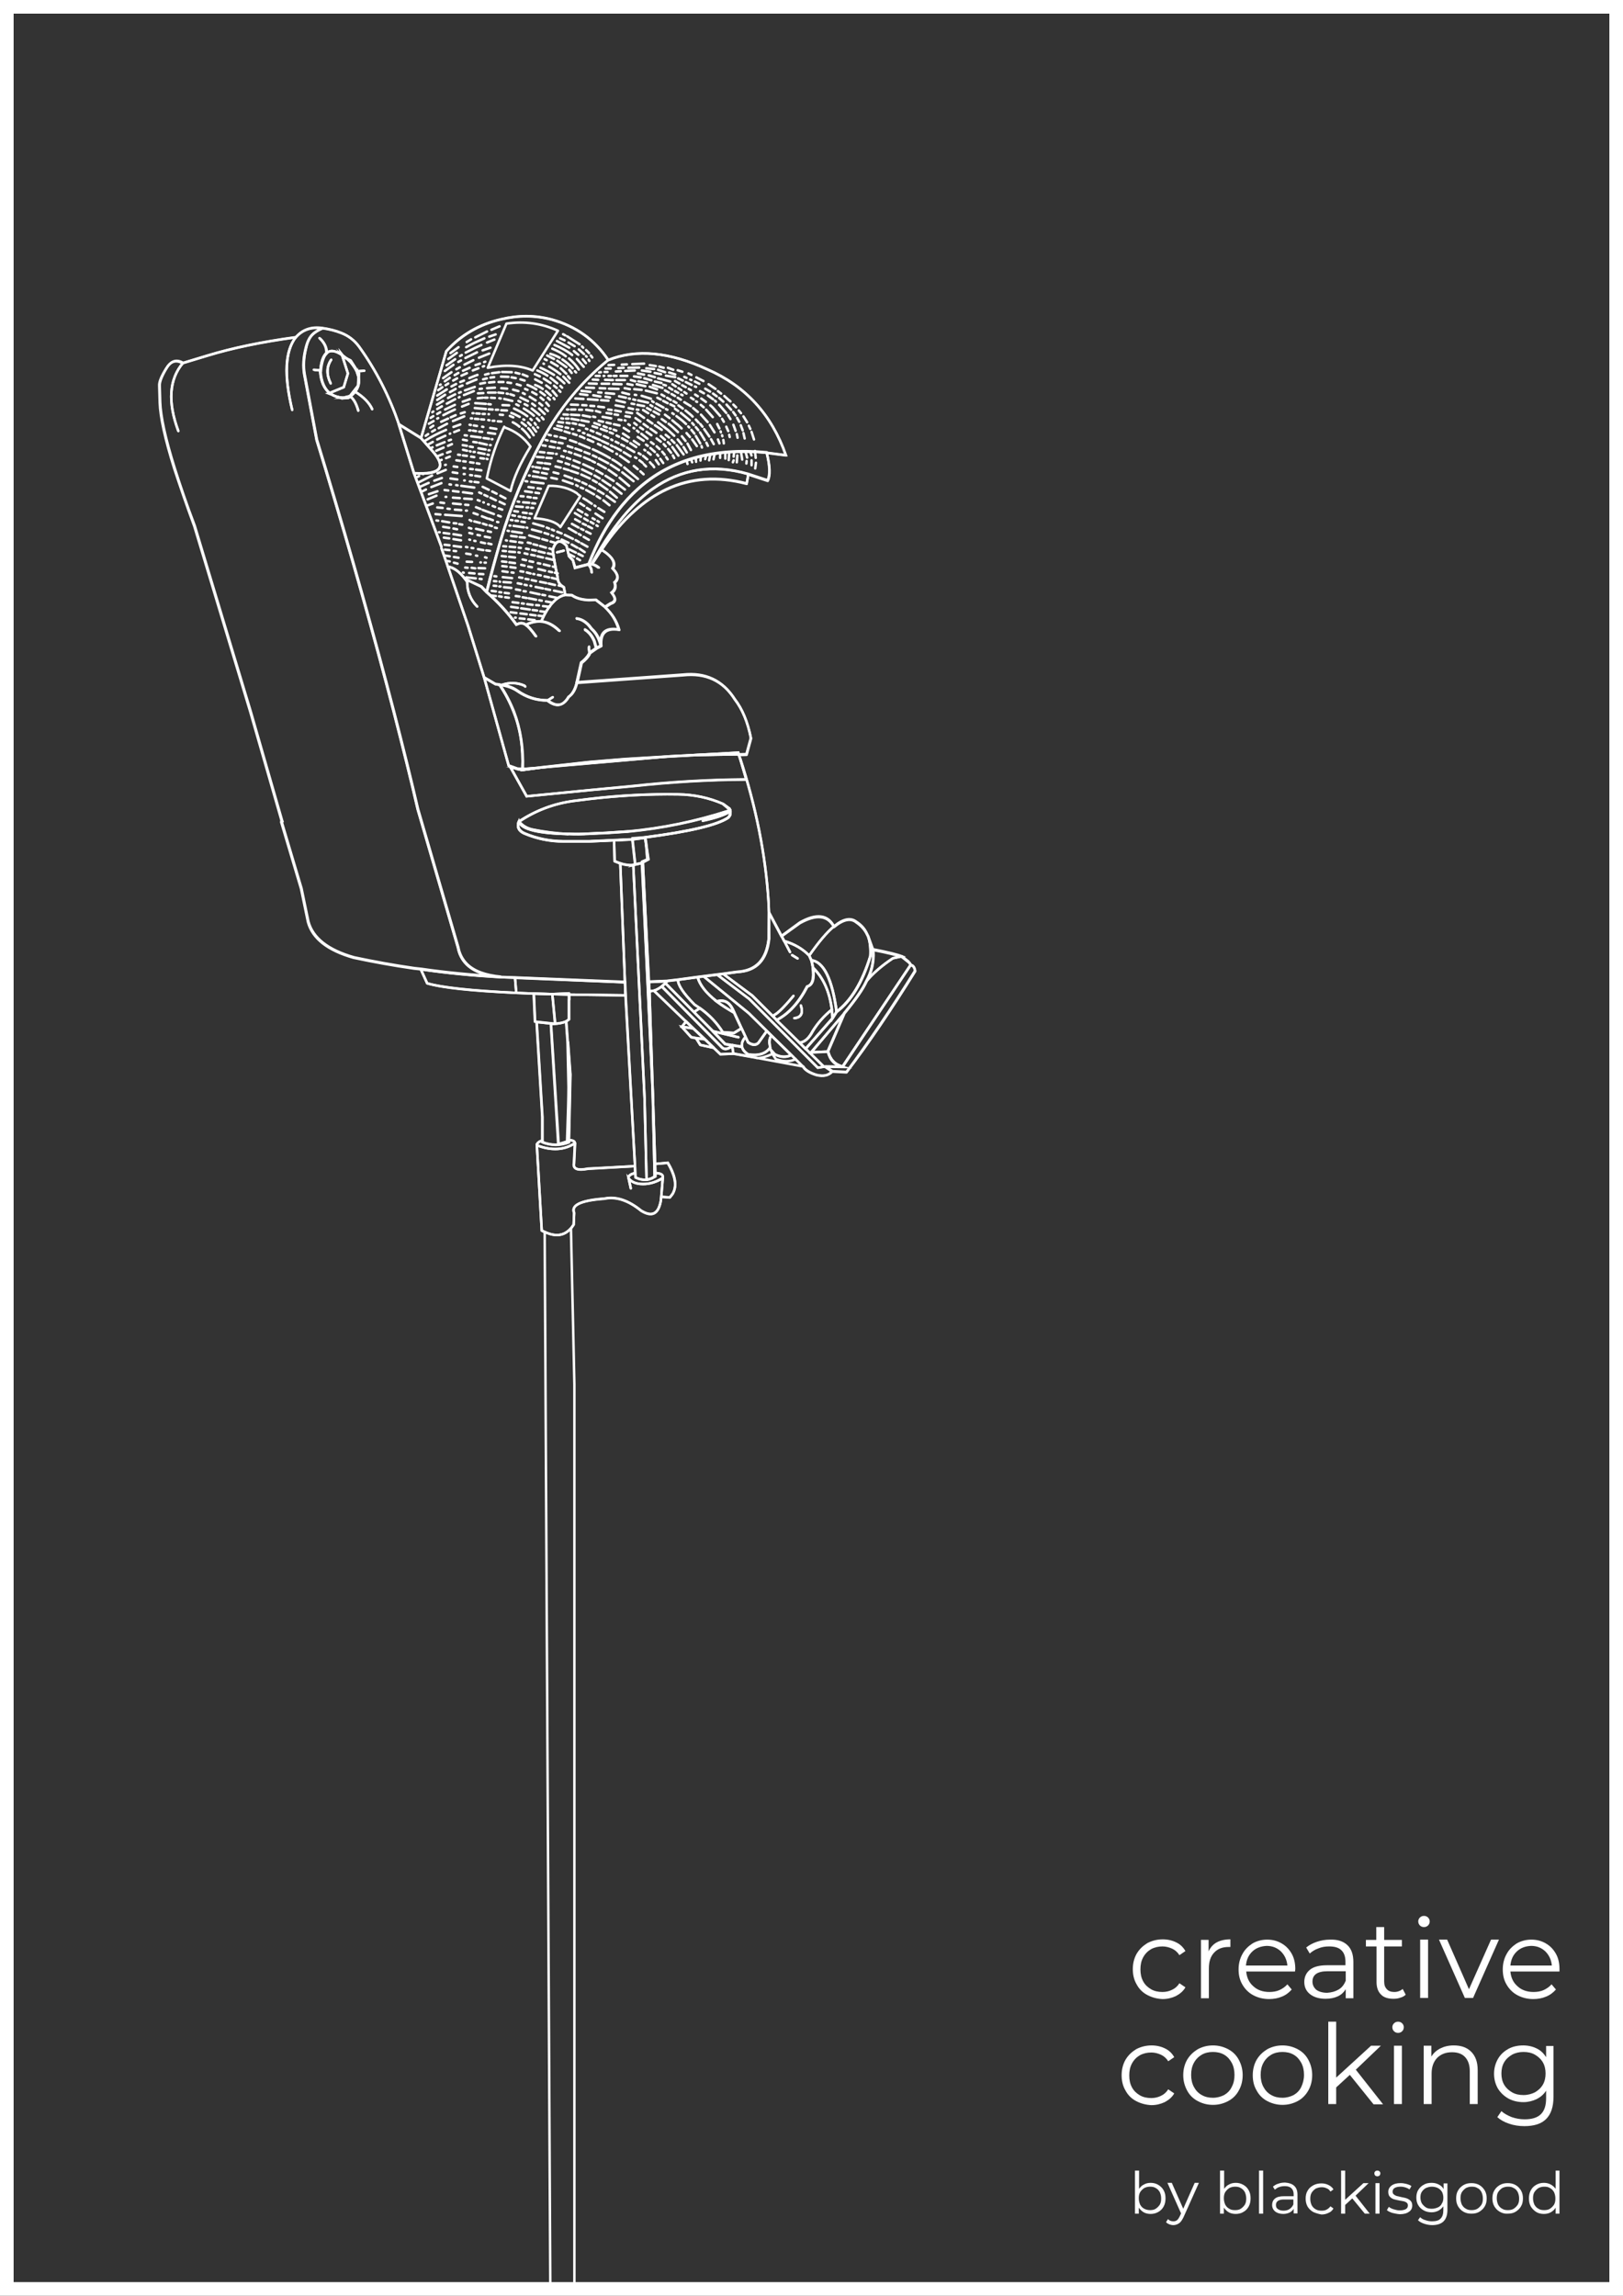 <?xml version="1.0" encoding="utf-8"?>
<!-- Generator: Adobe Illustrator 23.0.6, SVG Export Plug-In . SVG Version: 6.00 Build 0)  -->
<svg version="1.1" id="Layer_1" xmlns="http://www.w3.org/2000/svg" xmlns:xlink="http://www.w3.org/1999/xlink" x="0px" y="0px"
	 width="595.3px" height="841.9px" viewBox="0 0 595.3 841.9" style="enable-background:new 0 0 595.3 841.9;" xml:space="preserve"
	>
<rect x="0" y="0" width="595.3" height="841.9" fill="#333333" stroke="none"/>
<style type="text/css">
	.st0{fill:#FFFFFF;}
	.st1{fill:none;stroke:#FFFFFF;stroke-width:10;stroke-miterlimit:10;}
	.st2{fill:none;stroke:#FFFFFF;stroke-miterlimit:10;}
	.st3{fill:none;stroke:#FFFFFF;stroke-linecap:round;stroke-linejoin:round;}
</style>
<g>
	<path class="st0" d="M420.8,731.6c-1.7-0.9-3-2.2-3.9-3.9c-1-1.7-1.4-3.6-1.4-5.6c0-2.1,0.5-4,1.4-5.6c1-1.7,2.3-2.9,3.9-3.9
		c1.7-0.9,3.6-1.4,5.7-1.4c1.8,0,3.5,0.4,4.9,1.1c1.5,0.7,2.6,1.8,3.4,3.2l-2.2,1.5c-0.7-1.1-1.6-1.9-2.7-2.4
		c-1.1-0.5-2.3-0.8-3.5-0.8c-1.5,0-2.9,0.3-4.2,1c-1.2,0.7-2.2,1.7-2.9,3c-0.7,1.3-1,2.7-1,4.4c0,1.7,0.3,3.1,1,4.4
		c0.7,1.3,1.7,2.2,2.9,2.9s2.6,1,4.2,1c1.3,0,2.5-0.3,3.5-0.8c1.1-0.5,2-1.3,2.7-2.4l2.2,1.5c-0.8,1.4-2,2.4-3.5,3.2
		c-1.5,0.7-3.1,1.1-4.9,1.1C424.3,733,422.5,732.5,420.8,731.6z"/>
	<path class="st0" d="M446.3,712.3c1.3-0.7,3-1.1,5-1.1v2.8l-0.7,0c-2.3,0-4,0.7-5.3,2.1c-1.3,1.4-1.9,3.3-1.9,5.8v10.9h-2.9v-21.4
		h2.8v4.2C444,714.1,445,713,446.3,712.3z"/>
	<path class="st0" d="M475,723h-17.9c0.2,2.2,1,4,2.6,5.4c1.5,1.4,3.5,2.1,5.9,2.1c1.3,0,2.6-0.2,3.7-0.7c1.1-0.5,2.1-1.2,2.9-2.1
		l1.6,1.9c-1,1.1-2.1,2-3.6,2.6c-1.4,0.6-3,0.9-4.7,0.9c-2.2,0-4.1-0.5-5.8-1.4c-1.7-0.9-3-2.2-4-3.9c-1-1.7-1.4-3.5-1.4-5.6
		c0-2.1,0.5-4,1.4-5.6c0.9-1.7,2.2-2.9,3.7-3.9c1.6-0.9,3.4-1.4,5.4-1.4c2,0,3.8,0.5,5.3,1.4c1.6,0.9,2.8,2.2,3.7,3.8
		c0.9,1.6,1.3,3.5,1.3,5.6L475,723z M459.4,715.6c-1.4,1.3-2.2,3-2.4,5.2h15.2c-0.2-2.1-1-3.8-2.4-5.2c-1.4-1.3-3.1-2-5.2-2
		C462.6,713.7,460.8,714.3,459.4,715.6z"/>
	<path class="st0" d="M494.2,713.3c1.5,1.4,2.2,3.5,2.2,6.2v13.3h-2.8v-3.3c-0.7,1.1-1.6,2-2.9,2.6c-1.3,0.6-2.8,0.9-4.5,0.9
		c-2.4,0-4.3-0.6-5.7-1.7c-1.4-1.1-2.1-2.6-2.1-4.5c0-1.8,0.7-3.3,2-4.4c1.3-1.1,3.4-1.7,6.3-1.7h6.8v-1.3c0-1.8-0.5-3.3-1.5-4.2
		c-1-1-2.5-1.4-4.5-1.4c-1.4,0-2.7,0.2-3.9,0.7c-1.2,0.4-2.3,1.1-3.2,1.9l-1.3-2.2c1.1-0.9,2.4-1.6,3.9-2.1c1.5-0.5,3.1-0.8,4.8-0.8
		C490.6,711.2,492.7,711.9,494.2,713.3z M491,729.6c1.2-0.7,2-1.8,2.6-3.2v-3.5h-6.7c-3.7,0-5.5,1.3-5.5,3.8c0,1.2,0.5,2.2,1.4,3
		c1,0.7,2.3,1.1,4,1.1C488.4,730.7,489.8,730.3,491,729.6z"/>
	<path class="st0" d="M515.6,731.5c-0.5,0.5-1.2,0.9-2,1.1c-0.8,0.3-1.6,0.4-2.5,0.4c-2,0-3.6-0.5-4.6-1.6c-1.1-1.1-1.6-2.6-1.6-4.6
		v-13H501v-2.4h3.8v-4.7h2.9v4.7h6.5v2.4h-6.5v12.8c0,1.3,0.3,2.2,1,2.9c0.6,0.7,1.6,1,2.7,1c0.6,0,1.2-0.1,1.7-0.3
		c0.6-0.2,1-0.5,1.4-0.8L515.6,731.5z"/>
	<path class="st0" d="M520.8,706.1c-0.4-0.4-0.6-0.9-0.6-1.5c0-0.5,0.2-1,0.6-1.4s0.9-0.6,1.5-0.6c0.6,0,1.1,0.2,1.5,0.6
		c0.4,0.4,0.6,0.9,0.6,1.4c0,0.6-0.2,1.1-0.6,1.5c-0.4,0.4-0.9,0.6-1.5,0.6C521.7,706.7,521.2,706.5,520.8,706.1z M520.9,711.3h2.9
		v21.4h-2.9V711.3z"/>
	<path class="st0" d="M549.8,711.3l-9.5,21.4h-3l-9.5-21.4h3l8,18.2l8.1-18.2H549.8z"/>
	<path class="st0" d="M572,723H554c0.2,2.2,1,4,2.6,5.4c1.5,1.4,3.5,2.1,5.9,2.1c1.3,0,2.6-0.2,3.7-0.7c1.1-0.5,2.1-1.2,2.9-2.1
		l1.6,1.9c-1,1.1-2.1,2-3.6,2.6c-1.4,0.6-3,0.9-4.7,0.9c-2.2,0-4.1-0.5-5.8-1.4c-1.7-0.9-3-2.2-4-3.9c-1-1.7-1.4-3.5-1.4-5.6
		c0-2.1,0.5-4,1.4-5.6c0.9-1.7,2.2-2.9,3.7-3.9c1.6-0.9,3.4-1.4,5.4-1.4c2,0,3.8,0.5,5.3,1.4c1.6,0.9,2.8,2.2,3.7,3.8
		c0.9,1.6,1.3,3.5,1.3,5.6L572,723z M556.4,715.6c-1.4,1.3-2.2,3-2.4,5.2h15.2c-0.2-2.1-1-3.8-2.4-5.2c-1.4-1.3-3.1-2-5.2-2
		C559.5,713.7,557.8,714.3,556.4,715.6z"/>
	<path class="st0" d="M416.7,770.5c-1.7-0.9-3-2.2-3.9-3.9c-1-1.7-1.4-3.6-1.4-5.6c0-2.1,0.5-4,1.4-5.6c1-1.7,2.3-2.9,3.9-3.9
		c1.7-0.9,3.6-1.4,5.7-1.4c1.8,0,3.5,0.4,4.9,1.1c1.5,0.7,2.6,1.8,3.4,3.2l-2.2,1.5c-0.7-1.1-1.6-1.9-2.7-2.4
		c-1.1-0.5-2.3-0.8-3.5-0.8c-1.5,0-2.9,0.3-4.2,1c-1.2,0.7-2.2,1.7-2.9,3c-0.7,1.3-1,2.7-1,4.4c0,1.7,0.3,3.1,1,4.4
		c0.7,1.3,1.7,2.2,2.9,2.9s2.6,1,4.2,1c1.3,0,2.5-0.3,3.5-0.8c1.1-0.5,2-1.3,2.7-2.4l2.2,1.5c-0.8,1.4-2,2.4-3.5,3.2
		c-1.5,0.7-3.1,1.1-4.9,1.1C420.3,771.9,418.4,771.4,416.7,770.5z"/>
	<path class="st0" d="M439.3,770.5c-1.7-0.9-3-2.2-3.9-3.9s-1.4-3.5-1.4-5.6c0-2.1,0.5-4,1.4-5.6c1-1.7,2.3-2.9,3.9-3.9
		c1.7-0.9,3.5-1.4,5.6-1.4c2.1,0,3.9,0.5,5.6,1.4c1.7,0.9,3,2.2,3.9,3.9c0.9,1.7,1.4,3.5,1.4,5.6c0,2.1-0.5,4-1.4,5.6
		c-0.9,1.7-2.2,3-3.9,3.9c-1.7,0.9-3.5,1.4-5.6,1.4C442.8,771.9,441,771.4,439.3,770.5z M449,768.3c1.2-0.7,2.2-1.7,2.8-3
		c0.7-1.3,1-2.7,1-4.4c0-1.6-0.3-3.1-1-4.4c-0.7-1.3-1.6-2.3-2.8-3c-1.2-0.7-2.6-1-4.1-1c-1.5,0-2.9,0.3-4.1,1
		c-1.2,0.7-2.2,1.7-2.9,3c-0.7,1.3-1,2.7-1,4.4c0,1.6,0.3,3.1,1,4.4c0.7,1.3,1.6,2.3,2.9,3c1.2,0.7,2.6,1,4.1,1
		C446.4,769.3,447.8,768.9,449,768.3z"/>
	<path class="st0" d="M464.8,770.5c-1.7-0.9-3-2.2-3.9-3.9c-1-1.7-1.4-3.5-1.4-5.6c0-2.1,0.5-4,1.4-5.6c1-1.7,2.3-2.9,3.9-3.9
		c1.7-0.9,3.5-1.4,5.6-1.4c2.1,0,3.9,0.5,5.6,1.4c1.7,0.9,3,2.2,3.9,3.9c0.9,1.7,1.4,3.5,1.4,5.6c0,2.1-0.5,4-1.4,5.6
		s-2.2,3-3.9,3.9c-1.7,0.9-3.5,1.4-5.6,1.4C468.4,771.9,466.5,771.4,464.8,770.5z M474.5,768.3c1.2-0.7,2.2-1.7,2.8-3s1-2.7,1-4.4
		c0-1.6-0.3-3.1-1-4.4c-0.7-1.3-1.6-2.3-2.8-3c-1.2-0.7-2.6-1-4.1-1c-1.5,0-2.9,0.3-4.1,1c-1.2,0.7-2.2,1.7-2.9,3
		c-0.7,1.3-1,2.7-1,4.4c0,1.6,0.3,3.1,1,4.4c0.7,1.3,1.6,2.3,2.9,3c1.2,0.7,2.6,1,4.1,1C471.9,769.3,473.3,768.9,474.5,768.3z"/>
	<path class="st0" d="M495.1,760.9l-5,4.6v6.1h-2.9v-30.2h2.9v20.5l12.8-11.7h3.6l-9.2,8.8l10,12.7h-3.5L495.1,760.9z"/>
	<path class="st0" d="M511.3,744.9c-0.4-0.4-0.6-0.9-0.6-1.5c0-0.5,0.2-1,0.6-1.4c0.4-0.4,0.9-0.6,1.5-0.6c0.6,0,1.1,0.2,1.5,0.6
		c0.4,0.4,0.6,0.9,0.6,1.4c0,0.6-0.2,1.1-0.6,1.5c-0.4,0.4-0.9,0.6-1.5,0.6C512.2,745.5,511.7,745.3,511.3,744.9z M511.3,750.2h2.9
		v21.4h-2.9V750.2z"/>
	<path class="st0" d="M539.6,752.4c1.6,1.6,2.4,3.8,2.4,6.8v12.4h-2.9v-12.1c0-2.2-0.6-3.9-1.7-5.1c-1.1-1.2-2.7-1.8-4.8-1.8
		c-2.3,0-4.1,0.7-5.5,2.1c-1.3,1.4-2,3.3-2,5.7v11.2h-2.9v-21.4h2.8v4c0.8-1.3,1.9-2.3,3.3-3c1.4-0.7,3-1.1,4.9-1.1
		C535.9,750.1,538,750.8,539.6,752.4z"/>
	<path class="st0" d="M569.8,750.2V769c0,3.6-0.9,6.3-2.7,8.1c-1.8,1.8-4.5,2.6-8,2.6c-2,0-3.9-0.3-5.6-0.9
		c-1.8-0.6-3.2-1.4-4.3-2.4l1.5-2.2c1,0.9,2.3,1.6,3.8,2.2c1.5,0.5,3,0.8,4.7,0.8c2.7,0,4.7-0.6,6-1.9c1.3-1.3,1.9-3.2,1.9-5.9v-2.7
		c-0.9,1.4-2.1,2.4-3.5,3.1c-1.5,0.7-3.1,1.1-4.8,1.1c-2,0-3.8-0.4-5.5-1.3c-1.6-0.9-2.9-2.1-3.9-3.7c-0.9-1.6-1.4-3.4-1.4-5.4
		c0-2,0.5-3.8,1.4-5.4c0.9-1.6,2.2-2.8,3.8-3.7c1.6-0.9,3.5-1.3,5.5-1.3c1.8,0,3.5,0.4,4.9,1.1c1.5,0.7,2.6,1.8,3.5,3.2v-4.1H569.8z
		 M563,767.3c1.2-0.7,2.2-1.6,2.9-2.8c0.7-1.2,1-2.6,1-4.1c0-1.5-0.3-2.9-1-4.1c-0.7-1.2-1.7-2.1-2.9-2.8c-1.2-0.7-2.6-1-4.2-1
		c-1.5,0-2.9,0.3-4.2,1c-1.2,0.7-2.2,1.6-2.9,2.8c-0.7,1.2-1,2.6-1,4.1c0,1.5,0.3,2.9,1,4.1c0.7,1.2,1.7,2.1,2.9,2.8
		c1.2,0.7,2.6,1,4.2,1C560.4,768.3,561.8,767.9,563,767.3z"/>
</g>
<g>
	<path class="st0" d="M424.8,801.2c0.8,0.5,1.5,1.1,2,2c0.5,0.9,0.7,1.8,0.7,3c0,1.1-0.2,2.1-0.7,3c-0.5,0.9-1.1,1.5-2,2
		c-0.9,0.5-1.8,0.7-2.8,0.7c-0.9,0-1.8-0.2-2.5-0.6c-0.7-0.4-1.3-1-1.8-1.7v2.2h-1.4V796h1.5v6.7c0.5-0.7,1.1-1.3,1.8-1.6
		c0.7-0.4,1.5-0.6,2.5-0.6C423,800.5,423.9,800.7,424.8,801.2z M423.9,810c0.6-0.4,1.1-0.9,1.5-1.5c0.4-0.7,0.5-1.4,0.5-2.3
		c0-0.9-0.2-1.6-0.5-2.3c-0.4-0.7-0.9-1.2-1.5-1.5c-0.6-0.4-1.3-0.5-2.1-0.5c-0.8,0-1.5,0.2-2.1,0.5c-0.6,0.4-1.1,0.9-1.5,1.5
		c-0.4,0.7-0.5,1.4-0.5,2.3c0,0.8,0.2,1.6,0.5,2.3c0.4,0.7,0.9,1.2,1.5,1.5s1.3,0.5,2.1,0.5C422.6,810.5,423.3,810.4,423.9,810z"/>
	<path class="st0" d="M439.7,800.6l-5.6,12.5c-0.5,1-1,1.8-1.6,2.2c-0.6,0.4-1.3,0.7-2.1,0.7c-0.5,0-1-0.1-1.5-0.3
		c-0.5-0.2-0.9-0.4-1.2-0.8l0.7-1.1c0.6,0.6,1.2,0.8,2,0.8c0.5,0,0.9-0.1,1.3-0.4c0.4-0.3,0.7-0.8,1-1.4l0.5-1.1l-5-11.2h1.6
		l4.2,9.5l4.2-9.5H439.7z"/>
	<path class="st0" d="M456,801.2c0.9,0.5,1.5,1.1,2,2c0.5,0.9,0.7,1.8,0.7,3c0,1.1-0.2,2.1-0.7,3c-0.5,0.9-1.1,1.5-2,2
		c-0.8,0.5-1.8,0.7-2.8,0.7c-0.9,0-1.8-0.2-2.5-0.6c-0.7-0.4-1.3-1-1.8-1.7v2.2h-1.4V796h1.5v6.7c0.5-0.7,1.1-1.3,1.8-1.6
		c0.7-0.4,1.5-0.6,2.5-0.6C454.2,800.5,455.1,800.7,456,801.2z M455.1,810c0.6-0.4,1.1-0.9,1.5-1.5c0.4-0.7,0.5-1.4,0.5-2.3
		c0-0.9-0.2-1.6-0.5-2.3c-0.4-0.7-0.9-1.2-1.5-1.5c-0.6-0.4-1.3-0.5-2.1-0.5c-0.8,0-1.5,0.2-2.1,0.5c-0.6,0.4-1.1,0.9-1.5,1.5
		c-0.4,0.7-0.5,1.4-0.5,2.3c0,0.8,0.2,1.6,0.5,2.3c0.4,0.7,0.9,1.2,1.5,1.5c0.6,0.4,1.3,0.5,2.1,0.5
		C453.8,810.5,454.5,810.4,455.1,810z"/>
	<path class="st0" d="M461.8,796h1.5v15.8h-1.5V796z"/>
	<path class="st0" d="M474.7,801.6c0.8,0.7,1.2,1.8,1.2,3.2v6.9h-1.4V810c-0.3,0.6-0.8,1-1.5,1.4c-0.7,0.3-1.4,0.5-2.3,0.5
		c-1.2,0-2.2-0.3-3-0.9c-0.7-0.6-1.1-1.4-1.1-2.4c0-0.9,0.3-1.7,1-2.3c0.7-0.6,1.8-0.9,3.3-0.9h3.6v-0.7c0-1-0.3-1.7-0.8-2.2
		c-0.5-0.5-1.3-0.8-2.4-0.8c-0.7,0-1.4,0.1-2,0.3c-0.7,0.2-1.2,0.6-1.7,1l-0.7-1.1c0.6-0.5,1.2-0.9,2-1.1c0.8-0.3,1.6-0.4,2.5-0.4
		C472.8,800.5,474,800.9,474.7,801.6z M473,810.1c0.6-0.4,1.1-1,1.4-1.7v-1.8h-3.5c-1.9,0-2.9,0.7-2.9,2c0,0.7,0.2,1.2,0.7,1.5
		c0.5,0.4,1.2,0.6,2.1,0.6C471.7,810.7,472.4,810.5,473,810.1z"/>
	<path class="st0" d="M481.7,811.2c-0.9-0.5-1.6-1.2-2.1-2c-0.5-0.9-0.7-1.9-0.7-2.9c0-1.1,0.2-2.1,0.7-2.9c0.5-0.9,1.2-1.5,2.1-2
		c0.9-0.5,1.9-0.7,3-0.7c1,0,1.8,0.2,2.6,0.6c0.8,0.4,1.4,0.9,1.8,1.6l-1.1,0.8c-0.4-0.6-0.8-1-1.4-1.2c-0.6-0.3-1.2-0.4-1.8-0.4
		c-0.8,0-1.5,0.2-2.2,0.5c-0.6,0.4-1.1,0.9-1.5,1.5c-0.4,0.7-0.5,1.4-0.5,2.3c0,0.9,0.2,1.6,0.5,2.3c0.4,0.7,0.9,1.2,1.5,1.5
		c0.6,0.4,1.4,0.5,2.2,0.5c0.7,0,1.3-0.1,1.8-0.4c0.6-0.3,1-0.7,1.4-1.2l1.1,0.8c-0.4,0.7-1,1.3-1.8,1.6c-0.8,0.4-1.6,0.6-2.6,0.6
		C483.6,811.9,482.6,811.6,481.7,811.2z"/>
	<path class="st0" d="M496,806.2l-2.6,2.4v3.2h-1.5V796h1.5v10.7l6.7-6.1h1.9l-4.8,4.6l5.2,6.6h-1.8L496,806.2z"/>
	<path class="st0" d="M504.4,797.8c-0.2-0.2-0.3-0.5-0.3-0.8c0-0.3,0.1-0.5,0.3-0.7c0.2-0.2,0.5-0.3,0.8-0.3c0.3,0,0.6,0.1,0.8,0.3
		c0.2,0.2,0.3,0.4,0.3,0.7c0,0.3-0.1,0.6-0.3,0.8c-0.2,0.2-0.5,0.3-0.8,0.3C504.9,798.1,504.6,798,504.4,797.8z M504.5,800.6h1.5
		v11.2h-1.5V800.6z"/>
	<path class="st0" d="M510.6,811.5c-0.8-0.3-1.5-0.6-1.9-1l0.7-1.2c0.5,0.4,1.1,0.7,1.8,0.9c0.7,0.2,1.4,0.4,2.2,0.4
		c1,0,1.8-0.2,2.3-0.5c0.5-0.3,0.7-0.8,0.7-1.3c0-0.4-0.1-0.7-0.4-1c-0.3-0.2-0.6-0.4-1-0.5c-0.4-0.1-1-0.2-1.6-0.3
		c-0.9-0.2-1.6-0.3-2.2-0.5c-0.6-0.2-1-0.5-1.4-0.9c-0.4-0.4-0.6-1-0.6-1.8c0-0.9,0.4-1.7,1.2-2.3c0.8-0.6,1.9-0.9,3.3-0.9
		c0.7,0,1.4,0.1,2.2,0.3c0.7,0.2,1.3,0.4,1.8,0.8l-0.7,1.2c-0.9-0.6-2-1-3.3-1c-1,0-1.7,0.2-2.2,0.5c-0.5,0.3-0.7,0.8-0.7,1.3
		c0,0.4,0.1,0.8,0.4,1c0.3,0.3,0.6,0.4,1,0.6c0.4,0.1,1,0.2,1.7,0.4c0.9,0.2,1.6,0.3,2.1,0.5c0.5,0.2,1,0.5,1.4,0.9
		c0.4,0.4,0.6,1,0.6,1.7c0,1-0.4,1.8-1.2,2.3c-0.8,0.6-1.9,0.9-3.4,0.9C512.3,811.9,511.4,811.7,510.6,811.5z"/>
	<path class="st0" d="M530.9,800.6v9.8c0,1.9-0.5,3.3-1.4,4.2c-0.9,0.9-2.3,1.4-4.2,1.4c-1,0-2-0.2-2.9-0.5
		c-0.9-0.3-1.7-0.7-2.3-1.3l0.8-1.1c0.5,0.5,1.2,0.9,2,1.1c0.8,0.3,1.6,0.4,2.4,0.4c1.4,0,2.5-0.3,3.1-1c0.7-0.7,1-1.7,1-3.1v-1.4
		c-0.5,0.7-1.1,1.2-1.8,1.6c-0.8,0.4-1.6,0.6-2.5,0.6c-1,0-2-0.2-2.9-0.7c-0.9-0.5-1.5-1.1-2-1.9c-0.5-0.8-0.7-1.8-0.7-2.8
		c0-1,0.2-2,0.7-2.8c0.5-0.8,1.2-1.5,2-1.9c0.8-0.5,1.8-0.7,2.9-0.7c1,0,1.8,0.2,2.6,0.6s1.4,0.9,1.8,1.7v-2.1H530.9z M527.4,809.5
		c0.7-0.3,1.2-0.8,1.5-1.5c0.4-0.6,0.5-1.3,0.5-2.1c0-0.8-0.2-1.5-0.5-2.1c-0.4-0.6-0.9-1.1-1.5-1.4c-0.6-0.3-1.4-0.5-2.2-0.5
		c-0.8,0-1.5,0.2-2.2,0.5c-0.6,0.3-1.1,0.8-1.5,1.4c-0.4,0.6-0.5,1.3-0.5,2.1c0,0.8,0.2,1.5,0.5,2.1c0.4,0.6,0.9,1.1,1.5,1.5
		s1.4,0.5,2.2,0.5S526.7,809.8,527.4,809.5z"/>
	<path class="st0" d="M536.8,811.1c-0.9-0.5-1.5-1.2-2-2c-0.5-0.9-0.7-1.8-0.7-2.9c0-1.1,0.2-2.1,0.7-2.9c0.5-0.9,1.2-1.5,2-2
		c0.9-0.5,1.8-0.7,2.9-0.7s2,0.2,2.9,0.7c0.9,0.5,1.5,1.2,2,2c0.5,0.9,0.7,1.8,0.7,2.9c0,1.1-0.2,2.1-0.7,2.9c-0.5,0.9-1.2,1.5-2,2
		s-1.8,0.7-2.9,0.7S537.7,811.6,536.8,811.1z M541.9,810c0.6-0.4,1.1-0.9,1.5-1.5c0.4-0.7,0.5-1.4,0.5-2.3c0-0.9-0.2-1.6-0.5-2.3
		c-0.4-0.7-0.8-1.2-1.5-1.5c-0.6-0.4-1.3-0.5-2.1-0.5c-0.8,0-1.5,0.2-2.1,0.5c-0.6,0.4-1.1,0.9-1.5,1.5c-0.4,0.7-0.5,1.4-0.5,2.3
		c0,0.8,0.2,1.6,0.5,2.3c0.4,0.7,0.9,1.2,1.5,1.5c0.6,0.4,1.3,0.5,2.1,0.5C540.5,810.5,541.2,810.4,541.9,810z"/>
	<path class="st0" d="M550.1,811.1c-0.9-0.5-1.5-1.2-2-2c-0.5-0.9-0.7-1.8-0.7-2.9c0-1.1,0.2-2.1,0.7-2.9c0.5-0.9,1.2-1.5,2-2
		c0.9-0.5,1.8-0.7,2.9-0.7c1.1,0,2,0.2,2.9,0.7c0.9,0.5,1.5,1.2,2,2c0.5,0.9,0.7,1.8,0.7,2.9c0,1.1-0.2,2.1-0.7,2.9
		c-0.5,0.9-1.2,1.5-2,2s-1.8,0.7-2.9,0.7C552,811.9,551,811.6,550.1,811.1z M555.2,810c0.6-0.4,1.1-0.9,1.5-1.5
		c0.4-0.7,0.5-1.4,0.5-2.3c0-0.9-0.2-1.6-0.5-2.3c-0.4-0.7-0.8-1.2-1.5-1.5c-0.6-0.4-1.3-0.5-2.1-0.5c-0.8,0-1.5,0.2-2.1,0.5
		c-0.6,0.4-1.1,0.9-1.5,1.5c-0.4,0.7-0.5,1.4-0.5,2.3c0,0.8,0.2,1.6,0.5,2.3c0.4,0.7,0.9,1.2,1.5,1.5c0.6,0.4,1.3,0.5,2.1,0.5
		C553.8,810.5,554.5,810.4,555.2,810z"/>
	<path class="st0" d="M572,796v15.8h-1.4v-2.2c-0.5,0.8-1.1,1.3-1.8,1.7c-0.7,0.4-1.6,0.6-2.5,0.6c-1,0-2-0.2-2.8-0.7
		c-0.8-0.5-1.5-1.2-2-2c-0.5-0.9-0.7-1.8-0.7-3c0-1.1,0.2-2.1,0.7-3c0.5-0.9,1.1-1.5,2-2c0.9-0.5,1.8-0.7,2.8-0.7
		c0.9,0,1.7,0.2,2.5,0.6c0.7,0.4,1.3,0.9,1.8,1.6V796H572z M568.5,810c0.6-0.4,1.1-0.9,1.5-1.5c0.4-0.7,0.5-1.4,0.5-2.3
		c0-0.9-0.2-1.6-0.5-2.3c-0.4-0.7-0.9-1.2-1.5-1.5c-0.6-0.4-1.3-0.5-2.1-0.5c-0.8,0-1.5,0.2-2.1,0.5c-0.6,0.4-1.1,0.9-1.5,1.5
		c-0.4,0.7-0.5,1.4-0.5,2.3c0,0.8,0.2,1.6,0.5,2.3c0.4,0.7,0.9,1.2,1.5,1.5c0.6,0.4,1.3,0.5,2.1,0.5
		C567.1,810.5,567.9,810.4,568.5,810z"/>
</g>
<rect class="st1" width="595.3" height="841.9"/>
<g>
	<g transform="matrix( 0.9, 0, 0, 0.9, 178.1,315.15) ">
		<g transform="matrix( 1, 0, 0, 1, 0,0) ">
			<g>
				<g id="Symbol_319_0_Layer0_0_FILL_1_">
					<path class="st2" d="M68.9,129.3l-0.9,0.5L68.9,129.3L68.9,129.3 M63.8,1.4l-3.6,0.8l4.6,95.1l0.8,32.9l0.3,0.3l1.8-0.5
						l0.2-0.2l1-0.5l-0.8-34.8L63.8,1.4 M65.1-8.8l-5.2,0.7L61,1.8l-0.7,0.5l3.6-0.8V1L66,0.1l-0.6-7.4L65.1-8.8 M59.8-8.5v0.4
						L65-8.8L59.8-8.5 M27.6,67l-1,0.2l3,48.9l3.6-1.1c0.4-11,0.6-18.5,0.6-22.2l-0.4-18.5l-0.6-8.2C31.5,66.6,29.7,66.9,27.6,67
						 M27.2,54.9l6.8,0.2l-0.1-0.5L27.2,54.9 M34,55.1l-6.8-0.2l1.1,12L27.6,67c2.1,0,3.9-0.4,5.3-1l1.1-0.8v-8V55.1 M-52.2-198.9
						l-0.3,0.1l0.8,2.5l0.1-1.7L-52.2-198.9 M-58.6-187.9l0.7-0.1l-1.7-0.2L-58.6-187.9 M-64-189.9l1.1,0.4l-0.8-0.5L-64-189.9
						 M-55-203.3l-1.5-0.7l1.5,1.4c1.2,1.5,2,2.7,2.5,3.8l0.3-0.1L-55-203.3 M-58.2-205.3l-0.3-0.2l2.4,7.5l-1.7,5.6l-5.8,2.4
						l0.8,0.5c0.9,0.6,2,1,3.2,1.2l1.7,0.2l2.7-0.7l3.3-4.2l0.2-3.4l-0.8-2.5c-0.5-1.1-1.3-2.3-2.5-3.8l-1.5-1.4l-1-0.4L-58.2-205.3
						 M-58.5-205.5l0.3,0.2l-0.4-0.5L-58.5-205.5 M84.8-42.5L75.2-42l-52.8,4.6l-7.5,1L13-36.8l-3-0.9l6.7,12l25.5-2.5l17.7-1.7
						c15.5-1.7,30.9-2.6,46.3-2.7l-2.6-8.9l-0.5-1.4L84.8-42.5z"/>
					<path class="st2" d="M75.2,125.2l-0.9-1.6l-5.2,0.5l0.1,3.7c2.2,0.1,3.2,0.7,3,1.7v0.6l-0.6,7.4l3.5,0.2l1.1-1.4
						C77.9,133.5,77.6,129.8,75.2,125.2 M58.3,130c1.2,1.5,3.1,2.3,5.9,2.3c2.7,0,5.3-0.8,7.8-2.3l0.2-0.5c0.2-1-0.8-1.6-3-1.7v1.3
						l-0.3,0.2v0.1l-0.9,0.4l-0.3,0.2l-1.8,0.5c-1.6,0.2-3.2-0.1-4.8-0.9l-0.1-1.8c-1.8,0.4-2.7,1-2.8,2L58.3,130 M101.3,62.5
						l-0.8-1.7c-1.4-2.8-3.5-3.7-6.4-2.9C96.1,59.4,98.5,60.9,101.3,62.5 M133.4,44.1c0.6,4.5-0.1,7.1-2.3,7.7
						c-3.4,6.6-7.5,11.1-12.5,13.7l9.4,9.2c2.1-0.2,3.9-1.8,5.4-4.7c1.9-3.2,4.5-6.2,7.8-8.8C140.2,53.9,137.6,48.1,133.4,44.1
						 M125.8,64.7c2.8-0.2,3.7-2,2.7-5.2C129.5,62.7,128.6,64.4,125.8,64.7 M93,76.8l-3.7-3.5l-3.5-0.4l1.7,2.7L93,76.8 M84.7,68.9
						L80,68.2l3.8,4.2l2,0.4l3.5,0.4L84.7,68.9 M84.7,68.9l-3-2.9L80,68.2L84.7,68.9 M96.7,70.4c-2.4-3.8-5.5-7.1-9.3-9.8l-2.5,1.6
						l7.7,7.8l10.5,2.5l-10.4-2.4l5,5.2l6.8,1.1c-0.2-1.1,0.1-2.3,1-3.5c-0.9,1.3-1.2,2.4-1,3.5c0.2,1.1,1,2.1,2.4,3.1
						c4.3,0.7,7.3-0.2,9.1-2.8l-0.2-1.1c-0.2-1.1-0.1-2.2,0.3-3.2c-0.5,1.1-0.6,2.2-0.3,3.2l0.2,1.1v0.7l1.9,2.1
						c2.3,1.2,4.6,1.3,6.7,0.3l-10-9.8l-3.4,4.8c-1.1,1.1-2.5,1-4.2-0.2l-2.7-5.8l-3.1,1.9L96.7,70.4 M71.8,51.8
						c-1.1,0.8-2.2,1.4-3.2,1.7l13.1,12.6l3,2.9l4.6,4.3l3.7,3.5l2.7,2.6l5.3-0.2l-0.5-3.2c-1.9,1.6-3.4,1.7-4.5,0.3L71.8,51.8
						 M73.3,50.4l-1.5,1.3L96,76.2c1.1,1.4,2.6,1.3,4.5-0.3l0.5,3.2l7.3,1.3l-1.4-1c-1.4-1-2.2-2-2.4-3.1l-6.8-1.1l-5-5.2l-7.8-7.8
						L73.3,50.4 M66.6,50l0.2,3.8l1.8-0.3c1-0.3,2.1-0.9,3.2-1.7l1.5-1.3l0.7-0.8L66.6,50 M56.8,50l0.2,5.3l3.9,69.7l0.1,2.8
						l0.1,1.8c1.6,0.8,3.2,1.1,4.8,0.9l-0.3-0.3l-0.8-32.8L60.2,2.3c-1.6,0.1-3.4-0.1-5.3-0.7L56.8,50 M96.9,46.7L94.4,47l13.1,9.9
						l27.9,28l2.5-0.4l-7.4-7.3l-2.5-2.5l-9.4-9.2l-1.8-1.8l-8.2-8.2L96.9,46.7 M86.5,48c0.9,3.3,3.5,6.6,7.7,9.8
						c2.9-0.8,5,0.2,6.4,2.9l0.8,1.7l2.9,6.3l2.7,5.8c1.8,1.2,3.2,1.2,4.2,0.2l3.4-4.8l-7.3-7.2l-18.4-15L86.5,48 M78.4,49.1
						c0,2.1,2.2,5.5,6.8,10.1l2.2,1.5c3.8,2.7,6.9,5.9,9.3,9.8l4.5,0.3l3.1-1.9l-3-6.4c-2.8-1.6-5.2-3.2-7.2-4.7
						c-4.2-3.3-6.8-6.6-7.7-9.8L78.4,49.1 M64.1,1.3l-0.4,0.2l4.4,93l0.8,34.8l0.3-0.1v-1.4l-0.1-3.7l-2.3-70.3L66.6,50L64.1,1.3
						 M63.8,1.4l0.4-0.2L66.4,0l-1.1-7.4L65.9,0l-2.1,0.9V1.4 M121.7,33.2l-1.1-2.1l-5.1-9.6l0.1,10.8c-0.9,8.7-5.2,13.3-13,13.6
						l-5.7,0.8l11.8,8.8l8.2,8.2c1.5-0.2,4.3-2.9,8.6-8.1c-4.3,5.2-7.2,7.9-8.6,8.1l1.8,1.8c5-2.6,9.1-7.1,12.5-13.7
						c2.2-0.6,2.9-3.2,2.3-7.7l-0.6-2.9l-1-2C129.3,36.5,125.9,34.5,121.7,33.2l2.4,4.6L121.7,33.2 M127.2,40.4l-2.3-1.4L127.2,40.4
						 M120.6,31.2l1.1,2.1c4.2,1.2,7.6,3.2,10.2,5.9c3.9-5.6,7.2-9.5,10.1-11.9c-2.5-4.8-7.2-5.4-13.9-1.6L120.6,31.2 M139.6,78.3
						L139.6,78.3l6.7-15.6l-13.5,15.9L139.6,78.3 M141.1,61.2l0.3,3.6l1.7-2.7c-1.8-13.4-5.3-20.4-10.3-21l0.6,2.9
						C137.6,48.1,140.2,53.9,141.1,61.2 M141.4,64.8l-0.3-3.6c-3.2,2.6-5.8,5.6-7.8,8.8c-1.5,2.9-3.3,4.5-5.4,4.7l2.5,2.5
						L141.4,64.8 M146.3,62.7l0.2-0.2c4.5-5.5,7.4-9.7,8.7-12.6c2.2-3.9,3.1-7.9,2.9-12.2l-0.2-1l-1.8-5c0.7,2.3,1,4.9,0.8,7.8
						c-3.3,10.7-7.8,18.2-13.8,22.7l-1.7,2.7l-10.9,12.3l7.4,7.3l-2.5,0.4l-27.9-28L94.4,47l-5.5,0.7l18.4,15l7.3,7.2l10,9.8
						l1.7,1.7l3.1,3.1c0.7,1.3,2.5,2.5,5.4,3.4c2.9,0.7,5,0.2,6.3-1.5l-2.8-1.9l7.1,0.1c-3.1-0.8-5.1-2.8-5.9-6.2h-0.1l-6.8,0.3
						L146.3,62.7 M166,40.3l3.7-0.8c-1.7-0.7-5.7-1.7-11.9-2.9l0.2,1c0.2,4.2-0.7,8.2-2.9,12.2C157.7,46.6,161.3,43.5,166,40.3
						 M175,45.4c-0.2-1.5-0.8-2.3-1.7-2.4l-27.7,41.5l-7.1-0.1l2.8,1.9l5.8,0.3C155.9,74.8,165.3,61,175,45.4 M172.6,41.8l-2.9-2.3
						l-3.7,0.8c-4.7,3.1-8.3,6.3-10.9,9.5c-1.3,2.9-4.2,7.1-8.7,12.6l-0.2,0.2l-6.7,15.5l0.1,0.1c0.8,3.3,2.8,5.4,5.9,6.2l27.8-41.5
						L172.6,41.8 M156,31.6v-0.2l-0.6-1.2c-0.9-2-2.4-3.6-4.3-4.8c-2.3-1.8-5.4-1.2-9.1,1.9c-2.9,2.4-6.2,6.3-10.1,11.9l0.8,1.9
						c5,0.6,8.5,7.6,10.3,21c5.9-4.5,10.5-12,13.8-22.7C157,36.5,156.7,33.9,156,31.6 M36.5,115.6c-4.4,2.9-9.6,3.2-15.6,0.9l2,34.7
						l1.2,0.6c4.5,2.1,8,1.6,10.7-1.5l0.1-0.1l1-1.4l0.2-4.8c-1.3-3.1,2.8-5.1,12.3-5.8c4.7-1,9.7,0.6,15,4.9c4.4,2.7,7,1.4,8-3.9
						l0.2-1.8l0.6-7.4l-0.2-0.1c-2.5,1.6-5.1,2.4-7.8,2.4c-2.8,0-4.7-0.8-5.9-2.3l0.9,4.1l-0.9-4.1l-0.1-0.2c0.1-0.9,1-1.6,2.8-2
						l-0.1-2.8l-19.1,1.1c-4.3,0.8-6.2,0.1-5.7-2.3L36.5,115.6 M33.9,114.4v0.8c-3.6,1.4-7.2,1.4-10.8,0v-0.5
						c-0.6,0-1.1,0.2-1.5,0.6c-0.5,0.4-0.7,0.8-0.7,1.2c6,2.3,11.2,2,15.5-0.9C36.3,114.8,35.4,114.4,33.9,114.4 M26.7,67.1l1-0.2
						l-6.6-0.7l-0.2,0.7l2.3,38.1v9.7v0.5c3.6,1.4,7.2,1.4,10.8,0v-0.8l0.6-26.7l-1-13.5L34,92.7c0,3.8-0.2,11.2-0.6,22.2l-3.6,1.1
						L26.7,67.1 M34.1,57.2V55H34L34.1,57.2 M27.2,54.9l-7.5-0.2l0.5,11.4l0.9,0.2l6.6,0.7l0.7-0.1L27.2,54.9 M12,48.2L6.1,48
						c-11.5-0.6-22.3-1.7-32.5-3.2l2.6,5.7c5.9,1.8,18,3.1,36.3,3.9L12,48.2 M4-71.5c-1.5-0.9-3.1-1.8-4.6-2.7l10,35.9L13-37l2,0.1
						c0.4-8.5-0.8-16.3-3.6-23.4c-1.5-3.8-3.4-7.5-5.8-11L4-71.5 M-26.4-171.8l-9-5.6l6.2,20c11,0.7,13.5-2.4,7.4-9.2L-26.4-171.8
						 M35.6-121.8l-1.6-1.7l-1-4.2c-2.5-2.8-4.4-2.3-5.6,1.6c0,1.1,0.7,4.9,2,11.4c0,1.6,0.8,2.9,2.5,3.9l0.6,3.1l2.7,0.1
						c1.9,1.3,4.2,1.9,7,2l2.8-0.1l3.6,2.8l2.2-1.4c2.2-0.7,2.4-2.1,0.5-4.4c1.4-1.1,1.8-2.5,1.2-4.2c1.8-1.5,1.5-3.4-0.8-5.7
						c1.4-2.3-0.1-4.9-4.6-7.7l-3.5,5.4l-0.3,0.7c1,0.2,1.9,0.7,2.7,1.4c-0.8-0.8-1.8-1.2-2.7-1.4l-1.2-0.1H42v0.1l-0.1,0.1l0.3,0.4
						c0.7,0.8,1,1.8,1,2.9c0-1.1-0.4-2.1-1-2.9l-0.3-0.4h-0.1l-5.4,1.4L35.6-121.8 M29.1-125.1l2.8-0.7L29.1-125.1 M-8.4-114.3
						c-2.3-3-4.7-4.7-7-5l8.2,24l6.6,21.2c1.5,0.9,3.1,1.8,4.6,2.7l1.6,0.3L6.4-71c3.3-1.2,6.4-1.1,9.4,0.2l0.4,0.4l-0.4-0.4
						c-3-1.3-6.1-1.4-9.4-0.2c2.5,0.4,4.7,1.2,6.5,2.4c3.7,2.6,7.8,3.9,12.3,3.9l2.2-1.4l-2.2,1.4c3.6,2.8,6.4,2.3,8.6-1.5
						c1.4-0.9,2.5-2.7,3.2-5.2l0.1-0.7l1.8-8.1c1.5-1.2,2.6-2.4,3.2-3.5l0.2-0.5l-0.2-1.5v-0.9v0.9l0.2,1.5l2.7-1.9l-0.8-2.8
						c-0.6-1.4-1.3-2.5-2.2-3.4c-0.5-0.5-1.1-1-1.7-1.3c0.6,0.3,1.2,0.8,1.7,1.3c0.9,0.9,1.6,2,2.2,3.4l0.8,2.8l1.9-1
						c-0.7-2.8-1.9-5.1-3.8-6.8L42-95.3c-1.5-1.7-3.2-2.6-5.1-2.8c1.9,0.2,3.6,1.2,5.1,2.8l1.1,1.4c1.9,1.7,3.1,3.9,3.8,6.8
						c-0.5-5.3,1.9-7.5,7.3-6.6c-1-3.6-2.9-6.6-5.7-9.2l-3.6-2.8l-2.8,0.1c-2.8-0.1-5.2-0.7-7-2l-2.7-0.1c-3.6,0.7-6.9,4.2-9.8,10.8
						c2.6,0.2,5.1,1.5,7.5,3.9c-2.5-2.4-5-3.7-7.5-3.9c-2.1-0.1-4.1,0.3-6.2,1.4c1.1,0.8,2.5,2.4,4.1,4.7c-1.6-2.3-3-3.9-4.1-4.7
						c-1-0.7-2-0.9-3.2-0.4l-0.7,0.3c-3.6-5-7.7-9.4-12.2-13.3l-2.1-2.2L-8.4-114.3l0.9,1.2c0,3.9,1.3,7.3,4.1,10.1
						c-2.8-2.8-4.1-6.2-4.1-10.1L-8.4-114.3 M-70.6-213.9c0.9-0.9,2.3-1.8,4.2-2.6c-4.6-0.7-8.2,0.6-10.9,3.7
						c-4.4,5.6-4.9,15.5-1.5,29.7c-3.5-14.2-3-24.1,1.5-29.7c-13.9,1.9-25.9,4.4-36.1,7.5l-9.9,3c-5.7,6.7-6.3,15.9-1.9,27.8
						c-4.4-11.8-3.8-21.1,1.9-27.8v-0.1h-0.1c-2.7-1.5-4.9-0.7-6.7,2.4c-1.8,3-2.7,5.3-2.7,6.8l0.2,6.9c0.2,5.8,2.1,14.7,5.9,26.8
						c2.2,7,4.9,14.9,8.2,23.6l22.8,75.6l12.8,44.5l0.1,0.3l-0.3,0.1l8.1,27.2l2.8,13.5c1.8,6.7,8,11.6,18.6,14.6
						c8,1.7,16.2,3.2,24.6,4.4l2.8,0.3c10.2,1.5,21,2.5,32.5,3.2c-6.4-0.6-11-2.3-13.9-5.2c-1.8-1.8-3-4.1-3.5-6.8l-16.4-56.3
						c-2.6-11.3-5.9-24.6-9.8-39.8c-7.9-30.5-17.2-63.6-27.9-99.2l-3.5-11.5l-5-26.6c-0.6-3.3-0.4-7,0.6-10.9
						C-72.7-210.9-71.8-212.7-70.6-213.9 M78.5-26.5c6.5,0.1,12.6,1.4,18.3,3.9l2.6,1.9l0.2,0.4v0.2l0.1,0.4c0.2,1-0.1,1.8-0.8,2.6
						c-4.3,3-15.6,5.7-33.9,8.1l0.2,1.5l1.1,7.4l-2.2,1.2l2.4,48.7l7.4-0.3l4.3-0.5l8.1-1.1l2.4-0.3l5.5-0.7l2.5-0.3l5.7-0.8
						c7.8-0.4,12.1-4.9,13-13.6l0.1-10.7l-0.2-4.7c-1.2-18.7-5-38.1-11.6-58.2l2.6,8.9c-15.4,0.1-30.8,1-46.3,2.7l-17.7,1.6
						l-25.5,2.5l-6.7-12l3,0.9l-3.6-1.3L-0.5-74l-6.6-21.2l-8.2-24l-2.6-7.5l2.6,7.5c2.3,0.3,4.7,2,7,5l6.7,3.1l2.1,2.2
						c1.8-7,3.7-14.2,5.8-21.3c4.2-14.1,9.8-27.5,16.8-40.4c6.8-12.9,15.8-23.8,26.9-32.9c-5.5-8.3-13.2-13.8-23-16.5
						c-6.8-1.8-13.7-1.8-20.7-0.1c-8.8,2-16.3,6.3-22.3,13l-10.3,35.4l4.6,5.2c6,6.8,3.6,9.9-7.4,9.2l11.2,30l-11.2-30l-6.2-20
						c-3.9-11.4-9.3-22-16.2-31.6c-1.9-2.6-4.3-4.4-7.2-5.6c-2.4-1-5-1.6-7.7-2c-1.9,0.8-3.3,1.7-4.2,2.6c-1.2,1.2-2.1,3-2.7,5.5
						c-1,3.9-1.2,7.5-0.6,10.9l5,26.6l3.5,11.5c10.7,35.6,20,68.7,27.9,99.2c3.9,15.2,7.2,28.5,9.8,39.8l16.4,56.3
						c0.5,2.7,1.7,5,3.5,6.8c2.9,2.9,7.6,4.6,13.9,5.2l5.9,0.2l44.8,1.8L54.9,1.6l-2.3-0.9l-0.2-7.8l0.2,7.8l2.3,0.9
						c1.9,0.6,3.7,0.8,5.3,0.7l0.7-0.5l-1.1-9.9L42.2-7.3H31.8c-5.6,0-10.9-1.1-15.9-3.2c-2.4-1-3.2-2.7-2.4-4.9l0,0
						c6.8-4.5,14.2-7.3,22.2-8.4l6.4-0.8C54.3-26.1,66.4-26.7,78.5-26.5 M-58.5-205.5l-0.1-0.3l0.4,0.5l1.7,1.3l1.5,0.7l2.8,4.4
						l2.8-0.2l-2.8,0.2l0.6,0.9l-0.1,1.7c0.4,2.1-0.1,4-1.4,5.8c3.4,2.1,5.8,4.5,7,7.2c-1.2-2.7-3.6-5.1-7-7.2
						c-0.6,0.7-1.3,1.4-2,1.9c1.4,1,2.5,3,3.3,5.9c-0.8-2.9-1.9-4.8-3.3-5.9l-0.8,0.6l-1.9,0.1l-0.7,0.1l-1-0.4
						c-1.2-0.3-2.3-0.7-3.2-1.2l-1.1-0.4l0.4-0.1c-2.2-1.8-3.5-4.7-3.8-8.7l0.1-0.6l-2.6-0.2l2.6,0.2v-0.1c0.4-3.5,1.2-5.8,2.4-6.9
						c0.1-2.2-0.8-4.2-2.8-6.1c2,1.9,2.9,3.9,2.8,6.1C-63.4-207.7-61.3-207.4-58.5-205.5 M-56-188.1l0.8-0.6c0.7-0.5,1.4-1.2,2-1.9
						c1.4-1.7,1.8-3.6,1.4-5.8L-52-193l-3.3,4.2l-2.7,0.7L-56-188.1 M-58.5-205.5c-2.7-1.9-4.9-2.1-6.4-0.8
						c-1.3,1.2-2.1,3.5-2.4,6.9v0.1l-0.1,0.6c0.3,4,1.6,6.9,3.8,8.7l5.8-2.4l1.7-5.6L-58.5-205.5 M-63.1-193.9
						c-1.8-3.6-1.7-6.9,0.2-9.7C-64.9-200.8-64.9-197.6-63.1-193.9 M-56.5-204l-1.7-1.3l0.7,0.9L-56.5-204 M96.8-22.6
						c-5.7-2.5-11.8-3.8-18.3-3.9c-12.1-0.2-24.1,0.5-36.2,1.9l-6.4,0.8c-8.1,1.1-15.5,3.9-22.2,8.4c1.4,1.7,3.2,2.7,5.3,3.2
						c5,1,9.9,1.6,14.9,1.9c2.8,0.1,5.6,0.1,8.4-0.1l0,0l2-0.1l2.4-0.1l2.3-0.1l9.1-0.6c13.9-1.3,27.5-4.1,40.8-8.4l0.4,0.4
						l-0.1-0.4l0.5-0.2v-0.2L96.8-22.6 M75.2-42l-18.4,1.1l-14.5,1.2l-19.8,2.2L75.2-42 M56.8-40.9L75.2-42l9.6-0.5l18.2-1l0.2,0.7
						l3.1-0.1l1.8-6.6c-1.3-6.6-3.5-11.9-6.6-15.9c-4.9-7.6-11.9-10.9-21.1-9.9l-43.1,3.1l-0.1,0.7c-0.7,2.6-1.8,4.3-3.2,5.2
						c-2.2,3.8-5,4.3-8.6,1.5c-4.5,0-8.6-1.3-12.3-3.9c-1.8-1.3-4-2.1-6.5-2.4l-0.8-0.1c2.4,3.5,4.3,7.2,5.8,11
						c2.7,7.1,3.9,14.9,3.6,23.4l7.4-0.6l19.8-2.2L56.8-40.9 M68.1-150.9c-3.4,2.4-6.7,5.4-9.9,8.9c-5.2,5.7-10,12.7-14.4,21.1
						l3.5-5.4c4.1-6.2,8.5-11.4,13.3-15.7c4.2-3.8,8.6-6.7,13.2-8.9c9.9-4.6,20.8-5.4,32.6-2.3l0.7-3.8
						C92.7-161.2,79.7-159.1,68.1-150.9 M58.2-142.1c3.2-3.5,6.5-6.5,9.9-8.9c11.6-8.2,24.5-10.2,38.9-6.1l7.9,2.6
						c1.1-2.1,1-5.9-0.4-11.4c-21.7-2-39.1,2.9-52.4,14.8c-2.9,2.6-5.7,5.6-8.2,8.9c-4.7,6.1-8.6,13.3-11.8,21.5l-0.1,0.2h0.1
						l1.2,0.1l0.3-0.7C48.2-129.4,53-136.4,58.2-142.1 M114.6-165.7l7.8,1c-5.8-16.6-16.5-28.3-32-35c-15.4-7.1-28.9-8.4-40.4-3.8
						c-11.1,9.1-20.1,20.1-27,32.8c-7,12.9-12.6,26.3-16.8,40.4C4.1-123.1,2.1-116,0.4-109c4.5,3.9,8.6,8.3,12.2,13.3l0.7-0.3
						c1.1-0.5,2.2-0.3,3.2,0.4c2.1-1.1,4.1-1.5,6.2-1.4c2.9-6.5,6.2-10.1,9.8-10.8l-0.6-3.1c-1.7-1-2.5-2.2-2.5-3.9
						c-1.4-6.5-2-10.3-2-11.4c1.2-3.9,3.1-4.4,5.6-1.6l1,4.2l1.6,1.7l0.9,3l5.4-1.4l0.2-0.1v-0.1l0.1-0.2
						c3.2-8.2,7.1-15.4,11.8-21.5c2.5-3.3,5.3-6.2,8.2-8.9C75.5-162.8,92.9-167.7,114.6-165.7z"/>
					<path class="st2" d="M12,48.2l0.5,6.2l7.1,0.3l7.5,0.2l6.8-0.3l0.1,0.5h0.1L57,55.4l-0.2-5.3L12,48.2 M44.3-10.6l-2,0.1
						l4.4-0.2L44.3-10.6 M13.5-15.4L13.5-15.4c1.2,3.2,7.9,4.8,20.2,5.1c-5-0.2-9.9-0.8-14.9-1.9C16.7-12.7,14.9-13.8,13.5-15.4
						 M99.6-20.2l-0.2-0.4l-2.6-1.9L99.6-20.2 M99-17c0.7-0.7,0.9-1.6,0.8-2.6c-2.3,1.4-6,2.7-11.3,3.8c5.2-1.1,9-2.4,11.3-3.8
						L99.7-20l-0.5,0.2l0.1,0.4l-0.4-0.4c-13.3,4.3-26.9,7.1-40.8,8.4L49-10.8l-2.3,0.1l-4.4,0.2l0,0c-2.8,0.2-5.6,0.2-8.4,0.1
						c-12.3-0.2-19.1-1.9-20.3-5.1c-0.8,2.2,0,3.9,2.4,4.9c5,2.1,10.3,3.2,15.9,3.2h10.4l17.6-0.8v-0.4L65.1-9
						C83.3-11.3,94.6-14,99-17z"/>
					<path class="st2" d="M15-36.8l-0.1,0.4l7.5-1L15-36.8 M14.9-36.4l0.1-0.4l-2-0.1L14.9-36.4 M103.2-42.8l-0.2-0.7l-18.2,1
						L103.2-42.8L103.2-42.8z"/>
				</g>
			</g>
			<g>
				<path id="Symbol_319_0_Layer0_0_1_STROKES_1_" class="st3" d="M-123.3-202.2l9.9-3c10.1-3.1,22.1-5.6,36.1-7.5
					c2.7-3.1,6.3-4.3,10.9-3.7c2.7,0.4,5.2,1,7.7,2c2.9,1.1,5.3,3,7.2,5.6c6.9,9.6,12.3,20.2,16.2,31.6l9,5.6L-16-207
					c6-6.6,13.5-11,22.3-13c7-1.7,13.9-1.7,20.7,0.1c9.8,2.7,17.5,8.2,23,16.5c11.5-4.6,25-3.4,40.4,3.8c15.6,6.8,26.2,18.4,32,35
					l-7.8-1c1.4,5.5,1.5,9.3,0.4,11.4l-7.9-2.6l-0.7,3.8c-11.8-3.1-22.7-2.3-32.6,2.3c-4.6,2.1-9,5.1-13.2,8.9
					c-4.8,4.3-9.2,9.5-13.3,15.7c4.5,2.8,6.1,5.4,4.6,7.7c2.3,2.3,2.5,4.2,0.8,5.7c0.6,1.7,0.2,3.1-1.2,4.2c1.9,2.3,1.7,3.7-0.5,4.4
					l-2.2,1.4c2.8,2.6,4.7,5.6,5.7,9.2c-5.4-0.9-7.8,1.3-7.3,6.6l-1.9,1L42.6-84l-0.2,0.5c-0.6,1.1-1.7,2.3-3.2,3.5l-1.8,8.1
					L80.5-75c9.2-1,16.3,2.2,21.1,9.9c3.1,4,5.3,9.3,6.6,15.9l-1.8,6.6l-3.1,0.1h-0.1l0.5,1.4c6.6,20.1,10.4,39.5,11.6,58.2l0.2,4.7
					l5.1,9.6l7.5-5.4c6.8-3.8,11.4-3.2,13.9,1.6c3.7-3.1,6.8-3.8,9.1-1.9c1.9,1.3,3.4,2.9,4.3,4.8l0.6,1.2v0.2l1.8,5
					c6.2,1.2,10.2,2.2,11.9,2.9l2.9,2.3l0.8,1.1c0.9,0.1,1.5,0.9,1.7,2.4c-9.7,15.6-19,29.4-28,41.2l-5.8-0.3
					c-1.4,1.5-3.5,2-6.4,1.3c-2.9-0.9-4.7-2.1-5.4-3.4l-18.9-3.5l-2.3-0.4l-7.3-1.3l-5.3,0.2L93,76.8l-5.5-1.2l-1.7-2.7l-2-0.4
					L80,68.3l1.7-2.2L68.6,53.5l-1.8,0.3l2.3,70.3l5.1-0.4l0.9,1.6c2.4,4.6,2.8,8.3,1.1,11.1l-1.1,1.4l-3.5-0.3l-0.2,1.8
					c-1,5.3-3.6,6.6-8,3.9c-5.3-4.3-10.3-5.9-15-4.9c-9.6,0.7-13.7,2.6-12.3,5.8l-0.2,4.8l-1,1.4l-0.1,0.1l1.4,63.5v367.6l-9.8,1.6
					l-2.3-431.2l-1.2-0.6l-2-34.8c0-0.5,0.2-0.9,0.7-1.2c0.5-0.4,1-0.6,1.5-0.6l0,0V105l-2.3-38.1 M21,66.3l-0.9-0.2l-0.5-11.4
					l-7.1-0.3c-18.3-0.9-30.4-2.2-36.3-3.9l-2.6-5.7l-2.8-0.3c-8.4-1.2-16.6-2.7-24.6-4.4c-10.6-3-16.8-7.9-18.6-14.6L-75.2,12
					l-8.1-27.2l0.2-0.4l-12.8-44.5l-22.8-75.6c-3.2-8.7-5.9-16.6-8.2-23.6c-3.8-12.1-5.7-21-5.9-26.8l-0.2-6.9
					c-0.1-1.5,0.8-3.7,2.7-6.8c1.8-3.1,4-3.9,6.7-2.4h0.1h0.1l-0.1,0.1v-0.1 M114.6-165.7c-21.7-2-39.1,2.9-52.4,14.8
					c-2.9,2.6-5.7,5.6-8.2,8.9c-4.7,6.1-8.6,13.3-11.8,21.5l-0.1,0.2h0.1l1.2,0.1l0.3-0.7c4.5-8.4,9.3-15.4,14.4-21.1
					c3.2-3.5,6.5-6.5,9.9-8.9c11.6-8.2,24.5-10.2,38.9-6.1 M22.4-37.4l19.8-2.2l14.5-1.2l18.4-1.1l9.6-0.5 M96.8-22.6
					c-5.7-2.5-11.8-3.8-18.3-3.9c-12.1-0.2-24.1,0.5-36.2,1.9l-6.4,0.8c-8.1,1.1-15.5,3.9-22.2,8.4 M33.8-10.4
					c2.8,0.1,5.6,0.1,8.4-0.1l0,0 M46.7-10.7l2.3-0.1l9.1-0.6 M99.6-20v-0.2 M96.8-22.6l2.6,1.9l0.2,0.4 M99.6-20l0.1,0.4
					c0.2,1-0.1,1.8-0.8,2.6c-4.3,3-15.6,5.7-33.9,8.1l0.2,1.5L66.3,0l-2.2,1.2l2.4,48.7l7.4-0.3l4.3-0.5l8.1-1.1l2.4-0.3l5.5-0.7
					l2.5-0.3l5.7-0.8c7.8-0.4,12.1-4.9,13-13.6l0.1-10.8 M88.5-15.7c5.2-1.1,9-2.4,11.3-3.8 M103.2-42.8l-18.4,0.3 M-26.3,44.8
					c10.2,1.5,21,2.5,32.5,3.2c-6.4-0.6-11-2.3-13.9-5.2c-1.8-1.8-3-4.1-3.5-6.8l-16.4-56.3c-2.6-11.3-5.9-24.6-9.8-39.8
					c-7.9-30.5-17.2-63.6-27.9-99.2l-3.5-11.5l-5-26.6c-0.6-3.3-0.4-7,0.6-10.9c0.6-2.4,1.4-4.2,2.7-5.5c0.9-0.9,2.3-1.8,4.2-2.6
					 M-125.2-174.5c-4.4-11.8-3.8-21.1,1.9-27.8 M50-203.5c-11.1,9.1-20.1,20.1-27,32.8c-7,12.9-12.6,26.3-16.8,40.4
					C4.1-123.1,2.1-116,0.4-109c4.5,3.9,8.6,8.3,12.2,13.3l0.7-0.3c1.1-0.5,2.2-0.3,3.2,0.4c2.1-1.1,4.1-1.5,6.2-1.4
					c2.9-6.5,6.2-10.1,9.8-10.8l-0.6-3.1c-1.7-1-2.5-2.2-2.5-3.9c-1.4-6.5-2-10.3-2-11.4c1.2-3.9,3.1-4.4,5.6-1.6l1,4.2l1.6,1.7
					l0.9,3l5.4-1.4l0.2-0.1v-0.1 M-18-126.8l2.6,7.5c2.3,0.3,4.7,2,7,5l6.7,3.1l2.1,2.2 M29.1-125.1l2.8-0.7 M41.9-120.2L41.9-120.2
					l0.4,0.4c0.7,0.8,1,1.8,1,2.9 M43.5-120.3c1,0.2,1.9,0.7,2.7,1.4 M47.3-126.4l-3.5,5.4 M-58.2-205.3l-0.3-0.2
					c-2.7-1.9-4.9-2.1-6.4-0.8c-1.3,1.2-2.1,3.5-2.4,6.9v0.1l-0.1,0.6c0.3,4,1.6,6.9,3.8,8.7 M-56.5-204l-1.7-1.3 M-52.2-198.9
					l2.8-0.2 M-51.7-196.3l-0.8-2.5c-0.5-1.1-1.3-2.3-2.5-3.8l-1.5-1.4 M-63.6-190l0.8,0.5c0.9,0.6,2,1,3.2,1.2l1.7,0.2
					 M-52.2-198.9l-0.3,0.1 M-57.9-188l1.9-0.1l0.8-0.6c0.7-0.5,1.4-1.2,2-1.9c1.4-1.7,1.8-3.6,1.4-5.8 M-63.1-193.9
					c-1.8-3.6-1.7-6.9,0.2-9.7 M-55.2-188.7c1.4,1,2.5,3,3.3,5.9 M-46.2-183.4c-1.2-2.7-3.6-5.1-7-7.2 M-67.4-199.3l-2.6-0.2
					 M-35.4-177.3l6.2,20c11,0.7,13.5-2.4,7.4-9.2l-4.6-5.2 M-82.9-15.4l-0.1-0.3 M32.5-107.8l2.7,0.1c1.9,1.3,4.2,1.9,7,2l2.8-0.1
					l3.6,2.8 M37.1-98.2c1.9,0.2,3.6,1.2,5.1,2.8l1.1,1.4c1.9,1.7,3.1,3.9,3.8,6.8 M45.2-86.2L44.4-89c-0.6-1.4-1.3-2.5-2.2-3.4
					c-0.5-0.5-1.1-1-1.7-1.3 M20.6-90.9c-1.6-2.3-3-3.9-4.1-4.7 M22.7-97c2.6,0.2,5.1,1.5,7.5,3.9 M27.4-66.1l-2.2,1.4
					c3.6,2.8,6.4,2.3,8.6-1.5c1.4-0.9,2.5-2.7,3.2-5.2l0.1-0.7 M42.2-86.7v0.9l0.2,1.5 M-15.4-119.3l8.2,24l6.6,21.2
					c1.5,0.9,3.1,1.8,4.6,2.7l1.6,0.3L6.4-71c3.3-1.2,6.4-1.1,9.4,0.2l0.4,0.4 M25.2-64.8c-4.5,0-8.6-1.3-12.3-3.9
					c-1.8-1.3-4-2.1-6.5-2.4 M-8.4-114.3l0.9,1.2c0,3.9,1.3,7.3,4.1,10.1 M15-36.8l-0.1,0.4L13-36.8 M22.4-37.4l-7.5,1 M15-36.8
					c0.4-8.5-0.8-16.3-3.6-23.4C9.9-64,8-67.7,5.6-71.2 M-0.6-74.1l10,35.9l3.6,1.3 M13.5-15.4L13.5-15.4c1.2,3.2,7.9,4.8,20.2,5.1
					 M-29.2-157.3l11.2,30 M-64.9-206.3c0.1-2.2-0.8-4.2-2.8-6.1 M-77.3-212.8c-4.4,5.6-4.9,15.5-1.5,29.7 M42.2-10.5l4.4-0.2
					 M52.4-7l0.2,7.8l2.3,0.9c1.9,0.6,3.7,0.8,5.3,0.7 M59.8-8.1L42.2-7.3H31.8c-5.6,0-10.9-1.1-15.9-3.2c-2.4-1-3.2-2.7-2.4-4.9
					 M12,48.2L6.1,48 M34,55.1l-6.8-0.2 M27.6,67c2.1,0,3.9-0.4,5.3-1l1.1-0.8v-8 M27.2,54.9l-7.5-0.2 M34.1,57.2V55H34 M27.6,67
					L21,66.3 M32.9,65.9l0.6,8.2l1,13.5l-0.6,26.8c1.5,0,2.4,0.4,2.5,1.1l-0.4,8.2c-0.5,2.4,1.4,3.2,5.7,2.3l19.2-1l-3.8-69.6
					l-22.9-0.3 M23.2,114.8v0.5c3.6,1.4,7.2,1.4,10.8,0v-0.8 M36.5,115.6c-4.4,2.9-9.6,3.2-15.6,0.9 M34.8,150.3
					c-2.7,3.1-6.3,3.6-10.7,1.5 M169.7,39.5l-3.7,0.8c-4.7,3.1-8.3,6.3-10.9,9.5c-1.3,2.9-4.2,7.1-8.7,12.6l-0.2,0.2l-6.7,15.5
					l0.1,0.1c0.8,3.3,2.8,5.4,5.9,6.2l27.8-41.5 M141.1,61.2c-3.2,2.6-5.8,5.6-7.8,8.8c-1.5,2.9-3.3,4.5-5.4,4.7l2.5,2.5l10.9-12.4
					L141.1,61.2c-0.9-7.4-3.5-13.1-7.8-17.1c0.6,4.5-0.1,7.1-2.3,7.7c-3.4,6.6-7.5,11.1-12.5,13.7l9.4,9.2 M156,31.6
					c0.7,2.3,1,4.9,0.8,7.8c-3.3,10.7-7.8,18.2-13.8,22.7l-1.7,2.7 M139.6,78.3L139.6,78.3l-6.9,0.3l13.5-15.9 M145.6,84.5l-7.1-0.1
					l2.8,1.9 M155.1,49.8c2.2-3.9,3.1-7.9,2.9-12.2l-0.2-1 M120.6,31.2l1.1,2.1c4.2,1.2,7.6,3.2,10.2,5.9c3.9-5.6,7.2-9.5,10.1-11.9
					 M59.8-8.1L65-8.8 M64.1,1.3l-0.4,0.2l-3.6,0.8 M65.9,130.5l1.8-0.5l0.3-0.2l0.9-0.5 M78.4,49.1c0,2.1,2.2,5.5,6.8,10.1l2.2,1.5
					c3.8,2.7,6.9,5.9,9.3,9.8l4.5,0.3l3.1-1.9l-3-6.4c-2.8-1.6-5.2-3.2-7.2-4.7c-4.2-3.3-6.8-6.6-7.7-9.8 M57.1,55.4l-0.2-5.3
					l-44.8-1.8 M66.6,50l0.2,3.8 M73.3,50.4l0.7-0.8 M68.6,53.5c1-0.3,2.1-0.9,3.2-1.7l1.5-1.3l11.6,11.7l2.4-1.5 M80,68.2l4.7,0.7
					l-3-2.9 M84.7,68.9l4.6,4.3l3.7,3.5 M89.3,73.3l-3.5-0.4 M84.9,62.2l7.7,7.8l10.5,2.5 M101,79.2l-0.5-3.2
					c-1.9,1.6-3.4,1.7-4.5,0.3L71.8,51.8 M133.4,44.1l-0.6-2.9l-0.9-2 M127.2,40.4l-2.3-1.4 M88.9,47.7l18.4,15l7.3,7.2l10,9.8
					l1.7,1.7l3.1,3.1 M94.2,57.9c2.9-0.8,5,0.2,6.4,2.9l0.8,1.7 M105.5,72.8c-0.9,1.3-1.2,2.4-1,3.5c0.2,1.1,1,2.1,2.4,3.1
					c4.3,0.7,7.3-0.2,9.1-2.8l-0.2-1.1c-0.2-1.1-0.1-2.2,0.3-3.2 M92.6,70.1l5,5.2l6.8,1.1 M116,76.6v0.7l1.9,2.1
					c2.3,1.2,4.6,1.3,6.7,0.3 M116.1,77.3l0.8,2l1.4,2.1c3.1,1.1,5.8,1.1,8.1,0 M116.9,79.3c-2.5,1.1-4.6,1.7-6.3,1.7 M108.3,80.5
					l-1.4-1 M104.3,68.8l2.7,5.8c1.8,1.2,3.2,1.2,4.2,0.2l3.4-4.8 M125.5,55.6c-4.3,5.2-7.2,7.9-8.6,8.1l1.8,1.8 M96.9,46.7
					l11.8,8.8l8.2,8.2 M125.8,64.7c2.8-0.2,3.7-2,2.7-5.2 M130.5,77.2l7.4,7.3l-2.5,0.4l-27.9-28L94.4,47 M121.7,33.2l2.4,4.6
					 M72,130c-2.5,1.5-5.1,2.3-7.8,2.3c-2.8,0-4.7-0.8-5.9-2.3l0.9,4.1 M65.9,130.5c-1.6,0.2-3.2-0.1-4.8-0.9l-0.1-1.8
					c-1.8,0.4-2.7,1-2.8,2l0.1,0.2 M61,127.8l-0.1-2.8 M68.9,129.3l0.3-0.2v-1.3l-0.1-3.7 M72.2,130.1v-0.6L72,130 M72.2,130.1
					l-0.6,7.4 M69.2,127.8c2.2,0.1,3.2,0.7,3,1.7 M143.1,62.1c-1.8-13.4-5.3-20.4-10.3-21 M56.8,50L54.9,1.6"/>
			</g>
		</g>
		<g transform="matrix( 1, 0, 0, 1, 0,0) ">
			<g>
				<path id="Symbol_319_0_Layer0_1_1_STROKES_1_" class="st3" d="M107.3-176.7l0.6,1.3 M103.2-182.9l0.9,1.1 M97.3-188.8l2,1.8
					l0.2,0.1l0.3,0.3 M101-185.3l1.1,1.1 M98.2-185.3l1.9,2.1 M99.8-179.4l-1-1.6 M105.1-180.5l1.5,2.4 M102.5-179.9l0.9,1.6
					 M100.9-182.3l1,1.4 M99.3-173l0.2,0.9 M105.1-173.7l0.5,2.2 M102.7-171.8l-0.3-1.5 M108.4-174.2l1,3.1 M104-176.9l0.8,2.1
					 M101.9-174.6l-0.9-2.5 M98.1-176.3l0.8,1.8 M82.7-198l1.2,0.6 M83.4-195.5l0.5,0.2 M81-196.6l0.9,0.4 M77.2-194.9l1.8,1
					 M78.5-196l1.9,0.9 M78.3-199.3l1.9,0.6 M79.7-189.4l0.6,0.3 M77.2-190.8l1.3,0.7 M78.6-192l1.2,0.8 M80.1-193.2l1.5,0.8
					 M85.4-189.4l1.1,0.7 M82.8-191.7l0.9,0.5 M85.3-192.7l0.5,0.2 M81-190.4l0.9,0.6 M81.6-194.5l2.4,1.2 M90.9-193.6l2.8,1.9
					 M92.7-187.5l-2.1-1.5 M94.7-190.8l1.3,1 M92.7-189.8l1.5,1.1 M89-189.9l-1.6-0.9 M89.5-191.8l2,1.2 M85.9-196.4l2.9,1.5
					 M85.3-194.7l1.8,0.9 M70.8-200.8l1.8,0.5 M66.9-201.4l2.5,0.4 M65.8-194.2l-3.5-0.6 M62.1-198l2.5,0.5 M59.2-195.3l1.8,0.5
					 M58.8-191.6l-2.1-0.4 M60.8-189.3l0.6,0.1 M61.6-193.6l3.5,0.8 M63.6-191.3l-3-0.3 M57.8-193.7l2.1,0.4 M60.5-196.8l2.7,0.4
					 M68.9-198.2l2.6,0.5 M69-194.7l2.7,0.6 M66.9-192.6l3,1.1 M74.8-192.2l1.3,0.8 M73.1-191.1l1.6,0.9 M72.5-193.4l1,0.3
					 M70.3-199.5l2.9,1 M70.3-196l5,1.3 M72.1-192.1l-3.9-1.2 M71.7-189.4l1.2,0.7 M74.3-200.3l2.2,0.8 M65.5-200.1l3.2,0.3
					 M63.7-199.2l3.5,0.5 M64.7-196l2.9,0.8 M66.5-197.2l2.5,0.7 M69.8-189.9l-4.5-1.1 M63.6-188.9l3.8,1.2 M76.7-181.4l-0.6-0.4
					 M73.5-183.5l0.6,0.3 M72.4-186.8l1.8,0.9 M67.9-186.7l0.6,0.4 M73.5-178.2l-1.7-1.2 M73.1-181.2l1.9,1.4 M78.4-174.1l-2-1.9
					l-0.8-0.7l-1-0.8 M70.3-178.1l3.2,2.5l0.8,0.6l2.6,2.4 M69.6-185.7l2.9,1.6 M91.6-185l0.7,0.6l0.2,0.2l0.2,0.2l2.9,3.3
					 M93.9-186.5l-0.4-0.4 M98.1-181.9l-2.6-3l-0.3-0.3 M88.9-184.2l-1.2-1 M92.6-180.2l-2.5-2.8l-0.2-0.2 M88.4-176.3l-0.9-1.1
					 M95.3-175.6l-0.9-1.8 M87.8-181.2l2.7,3 M86.2-186.4l-0.4-0.2 M84.6-183.9l1.9,1.6 M77.2-183.6l1.3,0.9 M80.4-183.7l-1.8-1.3
					 M81.7-177.4l-1.1-1l-0.7-0.6l-2.1-1.6 M76.1-178.9l1.4,1.2l0.8,0.6l1.6,1.5 M84.4-180.4l-0.6-0.6l-2.3-1.9 M86.8-178l-1.1-1.2
					 M84.2-177.8l0.7,0.8 M83-176l-0.4-0.4 M79.6-181.9l2.3,1.9l0.7,0.6l0.6,0.5 M81-186.3l2.6,1.6 M83.7-166.8l-1.4-2.6 M80.7-168
					l1.3,2.2 M84.2-171.1l1.9,2.7 M78.3-171.1l1.6,2 M81.5-170.5l-1.5-1.9 M85.1-173.5l-1.2-1.5 M81.9-173.7l1.4,1.6 M95.9-174
					l-0.1-0.4 M96.5-172.4l-0.1-0.4 M94.7-171.1l0.6,1.6 M87.4-174l1.9,3.1 M88.2-167.8l-0.2-0.6 M90-169.8l0.6,1.3 M93-169.2
					l-1.1-2 M87.5-169.5l-1.8-3 M91.2-172.3l-2.1-3 M91.4-177l1.9,3 M85.7-176.1l1,1.2 M74.8-198.4l2.5,0.8 M73.5-197.1l3.8,0.6
					 M84.8-187.4l-1.1-0.7 M87.9-187.8l1.9,1.4 M95.2-188l1.7,1.5 M70-188.1l1.4,0.7 M76.1-193.6l1.4,0.9 M78.3-188.1l1.3,0.8
					 M76.6-186.7l1.2,0.7 M75.3-185.4l1.6,0.8 M74-188.1l1.5,0.9 M75.8-189.6l1.4,0.8 M97.1-169.5l-0.2-1.4 M96.4-179.5l0.7,1.2
					 M0.6-215.1l-4.8,2.4 M5.7-217.2l-3.3,1.4 M1.5-213l2.6-0.9 M31.6-214l0.9,0.5 M29.5-215.4l-10.3,16.2c-4.9-2.1-11-2.5-18.3-1.1
					l7.6-18C15.9-219.4,22.9-218.4,29.5-215.4z M38-207.8l2.1,1.9 M41-207.5l1.2,1.2 M42.9-205.3l0.6,0.8 M42-203.6l0.3,0.5
					 M40-200.7l-2.8-3.2 M39.6-203.8l1.3,1.6 M40.9-205.1l0.3,0.3 M39.3-209l0.5,0.5 M36.9-198.4l-0.5-0.5 M33.8-210.6l2.5,1.5
					 M29.4-201l-2.7-1.6 M27.2-208.1c2.1,0.9,4,1.9,5.5,3.1 M35.5-200.1c-1.3-1.4-2.7-2.6-4.2-3.6 M29.2-203.2l3.7,2.6 M30.2-204.4
					c-1.2-0.7-2.5-1.2-3.8-1.6 M29.1-211.2l5,2.7 M35.3-205.5c-2-1.6-4.4-2.9-7.2-4.1 M23.6-202l0.2,0.1 M24.9-203.4l-0.8-0.4
					 M20.2-195.6l2.7,1.4 M23.3-191.7c-1-0.7-2-1.2-3.1-1.6 M22.1-196.8l-2-0.9 M21.1-199.2c1.5,0.6,2.8,1.3,4.1,2.1 M22.3-190.5
					l1.9,1.4 M20.8-189.4l-1.8-1 M17.1-191.3l-1-0.4 M17.1-193.3c1.3,0.5,2.5,1.1,3.6,1.8 M34.1-199.5l1,1.3 M34.4-195.9l-0.8-1
					 M31.7-196.7l2.4,2.5 M26.5-196.2l2.7,2.2 M30.5-192.9l0.7,0.7 M30.5-190.5l-0.6-0.6 M28.1-187.5l-0.4-0.5 M29-192.1l-1.1-0.9
					 M27.3-190.9l1.7,2 M29.2-196.5c1,0.8,2,1.6,2.9,2.5 M25.1-205.3l2.8,1.4 M26.5-194.1l-2.8-1.8 M26.6-189l-2-1.8 M24.7-193.1
					l1.6,1.2 M22.4-200.3c2,0.9,3.9,1.9,5.5,2.9 M25.9-200.8c1.7,1,3.2,2,4.6,3.1 M32.9-197.9l-2.3-2.2 M25.8-184.8l-1.1-1.3
					 M21.9-185.9l1.2,1 M24.4-183.7l1,1 M21.8-183.7l2.3,2.2 M19-185.7l1.2,0.9 M18.4-176.9l-1.1-1.1 M20-177.8l0.5,0.7 M18.3-179.5
					l0.5,0.5 M21.2-176.1l0.2,0.2 M22.9-180.1l0.7,0.8 M21.9-178.7l-1-1 M18.8-183.7l3.2,2.6 M20.6-174.3l-1.3-1.7 M17.4-175.7
					c0.9,0.9,1.6,1.9,2.2,2.9 M25.4-188.1l0.8,0.8 M23.6-187.2l-1.2-1 M18-188.5l2.4,1.5 M34-204.1c1.6,1.4,3,2.9,4,4.5 M36-207.1
					l1.8,1.5 M3.6-211.8l-3,1.2 M-1.2-207.4l3.2-1.1 M1.5-206.1l-4.2,1.7 M-0.6-202.6l0.5-0.2 M-0.6-201l-0.5,0.2 M-4.1-201.4
					l1.8-0.6 M1.4-194.3l2.2-0.2 M3.5-196.5L2-196.3 M5.6-198.5l-3,0.4 M0.5-196l-1.5,0.4 M-2.2-193.8l2-0.4 M0.8-188.1h-1.1
					 M-1.5-191.8l-0.9,0.1 M-1.1-188.1l-2.1,0.2 M-3.1-189.9l2.2-0.1 M3.8-188l-1.6-0.1 M1-190.2h3.1 M1.3-197.9l-1.5,0.4
					 M3.8-192.2L0.6-192 M15.9-195.1l-1.7-0.5 M13.8-197.9l-1.6-0.4 M8.9-194.3l1.5,0.2 M9.3-196.6l-3-0.1 M10.7-198.5l-4-0.1
					 M8.6-189.8l0.5,0.1 M8.8-191.8L6.4-192 M13.4-190.8l-2.2-0.6 M15.2-190l0.8,0.4 M10.1-189.5l1.5,0.5 M12.7-193.6l1.6,0.5
					 M12.3-196.1l-1.7-0.3 M5.3-194.5h2 M5.2-190.2l2,0.2 M6.2-187.8l-0.6-0.1 M-5.9-211.9l-1.8,1.1 M-1.7-209.6l-2.8,1.3l-3.6,1.8
					 M-7.9-208.7c1.1-0.6,2.2-1.2,3.4-1.8l4-1.8 M-11.1-202.7l1.1-0.6 M-9.7-205.5l-0.7,0.4 M-5-203.4l-3.6,1.8 M-8.2-204.3l3.7-1.8
					l1-0.5 M-17.6-192.4l-1.7,1.2 M-16.6-194.8l2-1.4 M-18.6-193.3l0.3-0.2 M-19.7-189l3.9-2.5 M-15.2-193.9l-1.1,0.7 M-6.6-196.1
					l2.2-0.9l1.1-0.4 M-2.9-200.1l-1.6,0.6l-0.7,0.3 M-3.7-195.5l-0.8,0.3l-3.1,1.3 M-11.6-196l-1.6,0.9 M-12.6-197.3l1.5-0.9
					 M-9.4-193.1l-1.2,0.5 M-10.6-188.4l-0.3,0.2 M-10.8-190.1l0.7-0.3 M-8.4-191.1l4-1.4 M-4.8-190.8l-4,1.6 M-10.3-194.5l1.5-0.6
					 M-13.9-192.7l1.9-1 M-7.6-198.1l-2.2,1 M-12.2-191.7l-2.3,1.3 M-10.5-200.5l-1.4,0.8 M-12.4-203.8l-3.5,2.5 M-16.6-199l3.5-2.5
					 M-9.2-199.1l2.7-1.2 M-15.3-188l2.9-1.5 M-11-208.7l-3.3,2.4 M-15.2-203.9l3.5-2.5 M-13.9-198.5l-3.4,2.4 M-5.3-181.8h0.4
					 M-13.1-176.2l2.8-1 M-14.2-180.1l2-0.9 M-6.5-177.1L-6-177 M-5.5-179.7H-6 M-10.1-181.7l1.6-0.5 M-6.9-185.6l-2.7,1.1
					 M-8.7-180.5l-4.6,1.9 M-21.3-182.5l-0.4,0.3 M-22.5-175.9l1.2-0.8 M-22.4-179.9l1.1-0.7 M-21.2-178.6l-1.9,1.1 M-18.1-178.3
					l2.8-1.3 M-15.7-177.5l-3.4,1.8 M-19.3-179.8l-0.4,0.2 M-17.8-184.6l-1.9,1.1 M-19.7-181.5l1.2-0.7 M-19.8-185.3l2.5-1.5
					 M-14.4-173.5l-0.2,0.1 M-20.6-175l-1.2,0.7 M-23.4-173.3l-1,0.7 M-21.5-170.1l-2,1.1 M-22.3-167.6l0.7-0.3 M-15.7-165.7
					l1.4-0.5 M-14.6-164.1l-1.5,0.6 M-16.4-172.6l-3.3,1.5 M-19.5-164.3l2-0.8 M-19.9-168.7l3.2-1.3 M-17.1-167.8l-3,1.3
					 M-6.1-174.8h-0.6 M-8.5-172.8l0.9,0.1 M-9.2-171l1.6,0.3 M-10.8-174.9l-2,0.8 M-11.2-164.9l0.8,0.1 M-4.9-166h0.5 M-6.4-168.2
					l1.2,0.2 M-9.2-166.9l1.7,0.4 M-9.2-164.6l1.6,0.2 M-5.9-164.1l1.3,0.2 M-6.4-166.3l0.3,0.1 M-9.3-168.8l1.7,0.3 M-12.5-183.3
					c-1.6,0.7-3.2,1.5-4.7,2.3 M-16.5-183.3l4-1.9 M-13.7-169.2l-1.6,0.7 M-15-170.7l0.9-0.3 M13.4-186.8l0.8,0.4 M13.5-184.9
					l-1-0.5 M6.9-185.1l2.7,0.1 M8.7-182.9L6.4-183 M15.8-179.1l-0.4-0.2 M13.8-176.3c-0.8-0.7-1.7-1.3-2.7-1.8 M13.9-180.3
					c-1.1-0.6-2.2-1.2-3.4-1.6 M9.9-180.7l1.4,0.6 M1.1-185.5l1,0.1 M1.2-181.4h0.2 M2.9-183.3l-1.6-0.1 M5.1-183.2H4.2 M-3.8-181.7
					l1.4,0.1 M-1.2-181.5h0.9 M-4.2-185.9l4.3,0.3 M-1.4-176.3l0.5,0.1 M-0.6-179.2l-1.2-0.1 M1.9-175.8l2.5,0.4 M3.6-178.7H2.9
					 M1.6-178.9L1.1-179 M2.5-171.2h0.3 M3.9-173.4L1-173.8 M-2.6-169.7l3.1,0.7 M-1.4-174.2l-1.2-0.1 M0.4-163.2l0.4,0.1
					 M-2.9-167.5L0-167 M-3-165.7l2.6,0.5 M-2.1-163.5l1.4,0.2 M1.8-168.8h0.3 M1.2-166.7h0.4 M-0.8-171.7l2.2,0.3 M0.8-164.9
					l0.5,0.1 M6.4-178.4L5-178.5 M5.8-181.2l1.3,0.1 M-3.9-174.5l-1.2-0.2 M-5.9-172.4l3.9,0.5 M-5-170.1l1.4,0.2 M-4.8-176.8
					l1.3,0.2 M0.1-183.5l-4.5-0.4 M-9.3-186.5l2.9-1 M-12.4-187.5l-3.4,1.8 M-16.5-189.3l-3.2,2.1 M10.9-186.8l-3.3-0.8 M-2.9-179.4
					l-1.4-0.1 M-1.2-151.8l2.5,1.2 M-3.9-158.8l2.2,0.3 M-3.6-161.4l1.1,0.2 M1-144.7l0.3,0.1 M2-147.4l2.2,1.1 M2.7-149.9l1.8,0.9
					 M-0.5-148.5l1.3,0.6 M-2.6-149.5l0.9,0.4 M-3.2-146.4l0.8,0.3 M-0.9-145.5l0.2,0.1 M-2.1-142.8l-1.8-0.7 M-1.5-139.8l2.3,0.9
					 M2.9-144l1,0.4 M1.4-138.8l1.6,0.6 M3.4-140.7l-4.6-1.7 M6-148.2l2.1,1.1 M7.8-176c4.3,1.5,7.8,4,10.5,7.8
					c-4.2,6.8-6.9,12.8-8.1,18.1l-9.7-5.1c1.6-7.9,4-14.9,7.1-21.1 M5.7-145.7l2.1,1 M6.2-139.7l-1.1-0.4 M5.4-143l1.4,0.5
					 M-9-159.5l0.7,0.1 M-6.3-159.1l1.1,0.1 M-6.3-156.6l0.8,0.1 M-8.9-157h0.4 M-9.1-162.2l1,0.1 M-6.3-161.8l1.4,0.2 M-11.9-162.6
					l1.5,0.2 M-13-160.1l1.5,0.2 M-13.4-157.7l1.9,0.3 M-11.4-152.4l-0.6-0.1 M-6.4-154l0.7,0.1 M-8.7-154.4h0.2 M-4.6-151.5
					l-5.3-0.7 M-18-153.3l-4.1,1.6 M-20.9-154.3l3.1-1.1 M-16.2-158.7l-3.4,1.4 M-16.7-150.5l1.5,0.2 M-16.5-160.7l0.3-0.1
					 M-16-147.7h-0.3 M-18.4-145.4l1.5,0.2 M-23.7-144.2l2.2-0.8 M-23.1-148.8l3.5-1.2 M-20-148.2l-3.6,1.5 M-14.6-142.8l-0.9-0.1
					 M-19.3-138l-0.7-0.1 M-20.4-140.7l2,0.2 M-17.5-143.2l-2.2-0.2 M-5.6-146.8l-3.1-0.2 M-9.2-149.6l3.7,0.5 M-8.3-144.5l1.3,0.1
					 M-13.3-150.1l2.3,0.3 M-10.5-147.2l-2.8-0.2 M-13.3-145l3.2,0.3 M-9.9-142.3l-2.6-0.2 M-6.5-138.3l0.7,0.4 M-7.6-142.1H-8
					 M-14.3-155.2l2.8,0.4 M-14.1-152.7l-0.6-0.1 M-16.5-140.4l6.8,0.5 M-5.8-134.8l-1-0.3 M-5.4-132.7l-1.2-0.3 M-13.1-134.8
					l1.5,0.3 M-10-132l-3.1-0.5 M-11.9-136.9L-13-137 M-9.5-136.4l-1.2-0.2 M-13.1-130.5l3.1,0.5 M-10-127.3l-3-0.4 M-13-125.7
					l1,0.1 M-5-126.8l-0.7-0.1 M-7.4-127.2l-0.6-0.1 M-6.6-130.3l0.3,0.1 M-16.6-126.2l1.9,0.2 M-14.7-128l-2-0.2 M-17-131.1
					l2.2,0.3 M-14.8-132.7l-2.3-0.3 M-14.8-137.3l-2.9-0.5 M-17.3-135.5l2.5,0.4 M-18.7-133.3H-19 M-15.7-121.6l1.1,0.2
					 M-14.6-123.5l-1.9-0.3 M-8.9-116.8l-0.3-0.1 M-8.3-118.9l1,0.1 M-4.5-116.5l-2.2-0.2 M-4.2-118.6l-1.5-0.2 M-12.9-120.9
					l1.5,0.4 M-11-122.9l-1.9-0.3 M-7.9-124.6l1.8,0.3 M-5.5-121.2l-2.2-0.1 M3.8-135.2l0.8,0.2 M0.9-133.7l1.3,0.3 M2.6-135.8
					l-1-0.3 M4.7-137.5l0.5,0.1 M-1.1-136.8l1.5,0.5 M-3.9-134.7l3,0.7 M-2.3-132l-1-0.2 M-1.9-129.2l1.7,0.4 M-0.9-126l-2.2-0.4
					 M1.1-128.7l1.3,0.3 M1.8-131.1l-2.1-0.4 M0.3-125.9l1.5,0.2 M-0.2-123.1l0.6,0.2 M-3.9-123.8l0.5,0.1 M-1.9-121h-0.2
					 M0.1-120.9h-0.5 M-2.4-114.3l0.8,0.1 M-2.9-118.7l2.7,0.1 M-0.9-116.2l-1.8-0.1 M-4.5-153.8l1.6,0.2 M-4.2-156.3l2,0.3
					 M-4.9-141.1l1.7,0.6 M-2.3-137.1l-2.3-0.6 M-4.6-129.8l0.5,0.1 M-7.9-114.9l3.9,0.4 M15.9-185.5l1.2,0.6 M18-171.9
					c-0.9-1.3-1.9-2.5-3.2-3.6 M14.7-178l1.8,1.4 M11.6-183.7c2,0.9,3.8,1.9,5.4,3.1 M19.7-180.8c-1.2-1.1-2.6-2-4.1-2.9
					 M14.2-188.2l3.1,1.5 M-17.9-162.8l-0.7,0.3 M17.1-196.8l-2-0.8 M-27.8-155.8l0.7-0.4 M-25.5-157l0.6-0.3 M-24.8-170.5
					c2.7-1.7,5.6-3.2,8.7-4.5 M-24.3-150.7l-1.4,0.7 M-26.5-151.9l3.3-1.5 M-21.8-156.4l-5.3,2.7 M30.4-212.3l1.8,0.8 M33.3-213.1
					l5,3.2 M55.7-190.2l2.8,0.7"/>
			</g>
			<g>
				<path id="Symbol_319_0_Layer0_1_2_STROKES_1_" class="st3" d="M106.1-165.6l0.5,1.9 M104.1-166l0.5,3.1 M101.3-166l-0.2,1.9
					 M99.3-165.7l-0.2,3 M97.7-163.3v-2.6 M109.8-166.4l0.3,2.8 M108.4-164.6l-0.6-1.6 M58.2-200.3l4.4-0.1 M64.6-202l-4.8,0.2
					 M60.8-199.2l-3.9,0.2 M58.4-187.8l0.4,0.1 M68.5-182.5l2.2,1.2 M69.1-184l2.1,1.2 M67.2-185.1l0.8,0.5 M67.6-181l1.1,0.7
					 M62.2-187l4,0.9 M64.6-184.7l-2.7-0.5 M64.2-183.1l2.1,1.3 M58.3-183.9l1.8,0.4 M60.6-185.5l-1.1-0.2 M59.7-181.8l-2.4-0.4
					 M57-178.8l-0.3-0.1 M58.8-176.9l-0.6-0.4 M60.6-175.6l-0.3-0.2 M57-180.6l1.8,0.3 M63-176l1.2,0.8 M66.2-176.1l-1.8-1.3
					 M61.8-181.9l2.8,2 M60.6-177.8l1,0.8 M63.1-178.4l-2-1.4 M61.6-183.3l0.7,0.1 M62.4-174.1l-0.7-0.6 M66-171.4l-2.5-2 M62-172.1
					l2.4,1.5 M57.6-167.8l3,1.8 M60.9-163.8l0.6,0.3 M64.7-166.9l0.4,0.3 M63.2-165l-0.8-0.5 M65.9-163l-1.7-1.4 M62.6-169l-2.2-1.5
					 M66.1-168.5l-0.7-0.5 M59-169.6l2.4,1.6 M74.3-170l0.9,0.9 M74.8-171.9l-1.4-1.1 M71.4-170.2l-1.7-1.3 M67.4-170l1.1,0.8
					 M69.7-168.3l1.2,1.1 M69-166l-1.8-1.6 M70.4-164.4l-0.5-0.6 M75.6-165.7l-1.2-1.5 M72-166.1l1,1.2 M73.6-163.9l0.6,0.9
					 M71.4-172.5l1.7,1.5 M73.4-168.3l-0.8-0.9 M65.6-174.2l2,1.4 M69-176.9l2.8,1.9 M69.6-173.8c-0.8-0.6-1.6-1.1-2.4-1.7
					 M65.8-183.9l1.5,0.8 M66-179l2,1.4 M66.1-165.9l1.2,1 M80.7-165l-2.8-3.8 M89.8-164.1l-0.3,1 M93.3-164.9l-0.4,1.9 M95.6-165.2
					v1.6 M60.2-187.4l0.8,0.2 M76.1-168l2.5,3.5 M77-169.7l-1.2-1.2 M76.9-163.5l-0.6-1.1 M60.4-160.3L62-159 M63.1-158.1l1.3,1.2
					 M62.7-162.6l1.3,1 M64.5-161l0.9,0.9 M67.9-160.8l-0.9-1 M68.7-159.8l-0.6-0.9 M83.9-162.6l0.3,0.8 M82.1-161.9l0.2,0.8
					 M110.2-161.6l-0.3,2.3 M108.4-160.6v-2 M106.4-162.3l-0.1,1 M101.1-162.6l-0.3,0.8 M72.4-161.5l-1.2-1.7 M69.4-162.7l1.2,1.7
					 M102.4-161.8l0.2-2.8 M91.5-164.6l-0.4,2 M87.7-163.6l-0.1,1.1 M85.7-163.1l0.1,1.1 M52.4-201.5l-2.3,0.1 M54.1-200.2l2.2-0.1
					 M48.9-200H51 M44.2-192.1l-3.2-0.1 M39.1-190.9l3.6,0.4 M38.5-189.6l3,0.4 M39.9-187.6l-3.3-0.2 M42.1-193.9l3.2,0.1
					 M45.9-195.4l-2.2-0.1 M52.2-197h1.2 M55.1-198.9l-2,0.1 M51.9-193.7l3.5,0.1 M50.1-197h1 M48.1-197h0.3 M47.3-193.8h3.1
					 M49.7-198.6h-1.2 M48.9-188.5l1.8,0.3 M54.2-191.7l-3.9-0.1 M49-190l3.4,0.3 M51.9-195.3l-3.2-0.1 M48.8-191.9l-2.3-0.1
					 M45.9-190.3l1.3,0.1 M47-198.5l-0.7,0.1 M44.9-197h1.6 M43.9-189.1l2.9,0.5 M31.8-181.3l1.8,0.1 M33.7-183.3h-0.5 M31.2-176.3
					l-2-0.4 M33.8-179.6h-1 M33-177.9l1.3,0.2 M35.7-175.3l-0.5-0.1 M33.7-175.8l-1.1-0.2 M31.6-179.6l-0.7-0.1 M29.7-178.2l1.9,0.2
					 M20.9-164l2.7,0.2 M23.3-168.7l1.2,0.2 M24-165.8l-1.9-0.2 M24.5-170.9l0.8,0.2 M32.2-174.4l2.1,0.7 M26.7-170.4l1.9,0.4
					 M28.1-172.5l1,0.2 M29-165.2h-0.3 M29.3-167.6l0.9,0.1 M32-166.5l0.7,0.2 M35.4-167.8l-1.9-0.6 M33.9-166l1.1,0.4 M34.5-163.1
					l-1.4-0.5 M30.5-172l2.1,0.5 M29.8-169.8l1.6,0.3 M31.8-164l-0.9-0.3 M28-175.6l3,0.8 M25.7-173l0.9,0.2 M27.5-165.4l-2.1-0.2
					 M24.8-163.6l2.1,0.1 M26.1-168.2l2,0.4 M53-185l3.3,0.6 M55.1-182.5l-2.3-0.4 M50.1-186.9l-3-0.2 M51.4-183.1l-1.4-0.2
					 M49.3-181.9l2,0.3 M48.1-176.5l1.3,0.5 M51.2-179.7l-3.5-0.6 M49.3-178l1.7,0.4 M50.6-175.6l0.4,0.1 M52.3-177.3l2.3,0.5
					 M55.4-179l-1.2-0.2 M52.6-181.3l1.4,0.2 M42.7-184.8l1.6,0.1 M39.4-185.1l1.7,0.1 M39.3-183.2h-1.2 M38.2-177.1l1.9,0.4
					 M43.8-180.4l0.9,0.2 M43.6-176.5l1.9,0.6 M39.6-180.9l3,0.6 M42-178.3l-3-0.6 M40.9-175.5l0.6,0.2 M43.6-182.8l-2.6-0.4
					 M41.6-173l1.1,0.4 M42.8-174.8l1.2,0.5 M41.6-171.1l2.3,1 M39.7-173.8l0.6,0.2 M38.4-174.7l-0.6-0.1 M39.9-171.8l0.4,0.2
					 M38.4-172.4l1.2,0.4 M39.1-166.5l-2.5-0.9 M45.2-163.9l-1.5-0.7 M42.4-165.2l-2.1-0.8 M40.1-163.8l2.5,1.1 M38.1-169.4l4.3,1.8
					 M53-170.2l1.2,0.6 M53.4-172.7l1,0.5 M48.2-172.5l1.8,0.8 M47.4-170.5l2.6,1.2 M52.6-168l2.6,1.4 M53.3-165.3l0.3,0.2
					 M50.6-174l1.3,0.5 M55.3-169l1.2,0.6 M48.2-168.2l3.6,2 M51.1-168.7l0.7,0.4 M51.2-171.1l0.5,0.3 M52.2-175.1l1.1,0.4
					 M45.8-169.3l1.2,0.6 M43.6-172.2l3,1.3 M45.3-173.8l1.6,0.7 M44.3-177.8l2.3,0.8 M46.1-178.7l1.8,0.4 M47-175.4l2.5,0.9
					 M45.9-184.5l2.4,0.3 M43.7-167.1c2.5,1.1,4.8,2.3,7,3.6 M46.7-182.2l-1.7-0.5 M34.8-185.3l2.9,0.1 M45.7-187.2l-4-0.3
					 M34.8-181.2l3.4,0.2 M36.6-183.3h-1.8 M35.6-173.4l1.5,0.5 M37.9-179l-2.9-0.5 M35.5-177.7l1.4,0.3 M34.4-170.8l2.6,0.9
					 M36.3-165.2l2.5,0.9 M12-140l-1.1-0.2 M12.4-143.8l2.8,0.2 M14.2-139.6l-0.7-0.1 M11.7-141.9l1.5,0.2 M10.3-138.3l0.7,0.1
					 M13.7-145.7l-0.6-0.1 M14.3-148l1.2,0.1 M15.6-135.3l-4.2-0.6 M14.6-137.6l1.4,0.2 M9-133.9l0.5,0.1 M10.1-136H9.8 M8.3-130
					l0.4,0.1 M7-125.7l1.3,0.1 M8.4-127.5l-1.2-0.1 M14.4-126.9l-0.9-0.1 M16-131.1l-2.1-0.2 M13.7-129.2L15-129 M12.7-131.5
					l-2.3-0.3 M10.1-129.7l2.2,0.3 M12.1-127.2l-2.3-0.2 M10.8-133.6l4,0.6 M3.4-113.4l1,0.1 M4.4-115.3l-0.8-0.1 M14.5-120l1.4,0.3
					 M13.4-125.1l0.5,0.1 M8.3-123.4l-1.7-0.2 M6.7-121.4l1.8,0.2 M8.6-119.3l-1.8-0.2 M10.8-114.6L7-115 M6.9-117.4l2.1,0.3
					 M14.2-117.4l1.2,0.2 M13.7-114.9l1.3,0.2 M10.6-116.9l0.8,0.1 M12.2-118.8l-2.1-0.3 M9.7-121l2.3,0.3 M9.6-125.4l2.4,0.2
					 M12-123l-2.4-0.3 M12.2-138l1,0.1 M50.1-158.7l3.3,2.3 M52.2-154.2l-3.3-2.1 M54.4-158.6l-3.4-2.2 M47.6-154.5l3.3,2.2
					 M43.4-162.3l1.2,0.6 M36.4-154.9l1.9,0.8 M37.6-152.1l-0.7-0.4 M39.8-151.1l-1-0.4 M39.4-153.6l1.7,0.8 M42.3-152.2l2.4,1.3
					 M45.3-153.6l-1.6-0.9 M39.3-158.9l3.9,1.9 M42.5-155.2l-3.5-1.6 M43.9-159.1l-4.1-1.9 M41.8-145.9l1.5,1 M37.2-149.2
					c-3.2-2.1-7-3.1-11.5-3L20-139c5.4,0.4,8.9,1.6,10.5,3.6l8.1-12.6l-1-0.8 M39.9-147.1l1.5,0.9 M39.5-141.4l-1.9-1.1 M36.4-141.1
					l2.5,1.5 M44.5-138.5l-0.9-0.5 M41.5-140.2l-0.8-0.5 M41.3-143.2l1.3,0.8 M44.4-144.2l0.4,0.3 M40.2-138.9l1.5,0.9 M38.5-145.1
					l1.7,1.1 M53.5-147.4l-2.8-2.4 M49.3-148.1l3.4,2.4 M50.5-144.3l-2.5-2 M46-143.1l2.4,1.5 M44.8-140.9l2.9,1.9 M52.1-151.6
					l3.3,2.6 M44.4-156.4l2.1,1.2 M45.8-161.1l3.2,1.8 M47.7-157l-2.6-1.5 M49.7-150.6l-3.4-2.4 M45.8-150.3l2.3,1.4 M46.7-147.1
					l-1.4-0.9 M44.2-148.7l-3.2-1.8 M32.6-161.4l1.5,0.5 M33.9-158.6l-2-0.6 M30.6-159.6l-2.1-0.5 M29.5-162.3l1.6,0.4 M27.7-157.7
					l2,0.5 M29.1-155l-2.3-0.5 M35.5-153l-4-1.4 M32.2-156.4l3,1.1 M23.1-161.5l-1.9-0.2 M23.6-159.3l2,0.3 M25-157.1l-2-0.4
					 M19.1-160h0.3 M17.5-151.7l2.1,0.3 M17-154l-0.7-0.1 M17.7-156.4H18 M21.2-151.2l1.3,0.2 M22.2-155.6l2.4,0.4 M21.6-157.7
					l-2-0.4 M19.3-156.1l2.1,0.3 M23.6-153.2l-5-0.6 M20.4-159.8l1.9,0.3 M19.6-147.3l1.2,0.1 M17.1-147.7l1.3,0.2 M20.2-145
					l-1.2-0.1 M18.9-149.6l-2.8-0.4 M16.7-143.4h0.7 M18-139h-0.5 M18.6-143.2h0.8 M18-140.9l0.8,0.1 M21.8-149.2l-1.5-0.2
					 M26.3-161.1l-2.2-0.3 M27-134.4l0.9,0.4 M27.6-131.7l-0.7-0.3 M29.2-133.5l1.8,0.7 M29.7-130.9l-0.7-0.2 M26.5-129.5l1.8,0.5
					 M33.8-129l-2.8-1.3 M32.3-132.2l3.3,1.6 M25.6-132.5L24-133 M24.9-135.2l1,0.4 M17-135.1l-0.3-0.1 M18.4-128.8l-1.2-0.3
					 M16.5-126.6l1.1,0.2 M19-126.1l1.5,0.3 M21.1-128l-1.6-0.4 M23.1-130.5l2.1,0.6 M24.6-127l-2.4-0.7 M19.4-136.9l4.2,1.2
					 M17.8-132l4.1,1.2 M22.7-133.4l-3.8-1 M21.2-123.5l2.2,0.5 M21.3-120.7l1,0.2 M23.7-120.2l2.4,0.6 M17.9-121.5l1.5,0.3
					 M18.6-124.1l1.5,0.3 M17.4-119.3l1.5,0.3 M19.4-116.3l0.5,0.1 M16.8-116.9l1.5,0.4 M16.3-114.3l1.2,0.2 M18.8-113.8l1.8,0.4
					 M24-115.3l1.9,0.4 M21.3-115.9l1.2,0.2 M21.5-118.3l2.8,0.7 M27.4-119.3l0.8,0.2 M28.2-116.8l1.2,0.3 M27-114.7l2.5,0.6
					 M36.1-123.3l-1.7-0.9 M25.8-117.3l1.3,0.3 M24.7-122.7l3.4,0.8 M25.4-124.7l2.3,0.5 M21.6-125.5l2.5,0.6 M27.2-126.3l-1.2-0.4
					 M42.8-137.5l1.2,0.7 M43.4-134.9l-1.6-0.8 M46.2-137.5l-0.6-0.4 M45.2-136.1l0.5,0.3 M38.9-134.7l1,0.5 M38.8-132.1l-0.8-0.5
					 M40.9-136.2l-1.3-0.6 M36.7-130.1l1.4,0.8 M42.1-130.2l-2.1-1.2 M41-133.6l1.8,0.9 M39-128.8l2.5,1.4 M38.5-121.9l-1.2-0.7
					 M37.8-124.5l1.8,0.9 M40.4-125.2l-2.1-1.4 M38.4-161.6l-2.5-1 M37.7-157.3l-3-1 M35.4-160.4l2.6,1 M37.4-127l-2.3-1.3
					 M34.1-126.3l2.7,1.3 M38.5-137.5l-2-1.1 M35.2-136.7l2.7,1.5 M37-133.1l-3.1-1.8 M15.2-141.3l1.6,0.2 M16.4-139.2l-1.1-0.2
					 M17.8-145.3l-2.5-0.2 M51.7-162.9c1.3,0.7,2.5,1.5,3.6,2.4 M50-161.4l-3.8-2 M15.9-124.7l1.2,0.3 M15.1-122.2l1.4,0.3
					 M29.8-111.6l1.5,0.3 M27.9-109.5l3.3,0.7 M22.2-113.1l2.5,0.5 M23.1-107.8l1.2,0.2 M18.3-111.5l0.3,0.1 M19.2-101.6l1.8,0.2
					 M17-104l2.2,0.3 M17.6-106.4l3,0.6 M21.9-105.6l1,0.2 M23.4-103.2l2.7,0.3 M22.3-101.1l2.3,0.3 M18.3-108.8L22-108 M20.4-111
					l3,0.6 M20.6-103.6l1.2,0.1 M18.2-99.7l2.2,0.3 M17.4-97.8l2.6,0.3 M21.6-99.3l1.7,0.2 M26-107.2l3.4,0.7 M24.6-105.1l2.8,0.5
					 M24.4-110.2l1.9,0.4 M25.7-112.4l2.6,0.6 M12.4-110l1.7,0.3 M12.3-107.3l1.5,0.2 M13.1-112.5l1.5,0.3 M10.5-110.6l-3-0.3
					 M7.8-108.6l1.7,0.2 M7.3-113l3,0.2 M9.5-106.6L8-106.8 M14.8-104.3l0.8,0.1 M11-104.8l2.4,0.3 M10.4-102.9l2.8,0.4 M4.4-111.4
					l-1.1-0.1 M2.5-109.4l1.7,0.2 M4.2-107.3l-1.6-0.2 M10.2-100.7l2.4,0.3 M12-98.5h0.3 M13.9-98.2l2,0.2 M6.1-111.2H5.6 M6.6-107
					l-1.1-0.2 M5.6-108.9l0.8,0.1 M14.2-100.2l2.6,0.3 M14.5-102.3l3.5,0.5 M15.9-111.9l0.9,0.2 M15.5-109.3l0.9,0.1 M15.1-106.8
					l1.6,0.3 M5.7-113.2l0.2,0.1 M58.4-171.9l-2.4-1.6 M56.3-175.8l2.2,1.4 M54.4-188.7l2.8,0.6 M56.8-186.2l-3.5-0.8 M56.8-195.3
					h-3.5 M55-197h2.8 M57.6-201.7l-2.1,0.1 M54.8-164.4l3.6,2.5 M56.3-165.9l2.8,1.7 M55.6-171.6l2.3,1.3 M60.3-154.1l-4.6-3.6
					 M54.6-155.5l3.9,3.3 M56.8-150.7l-3.3-2.5 M56.5-159.7l5.6,4.7"/>
			</g>
		</g>
	</g>
</g>
</svg>
